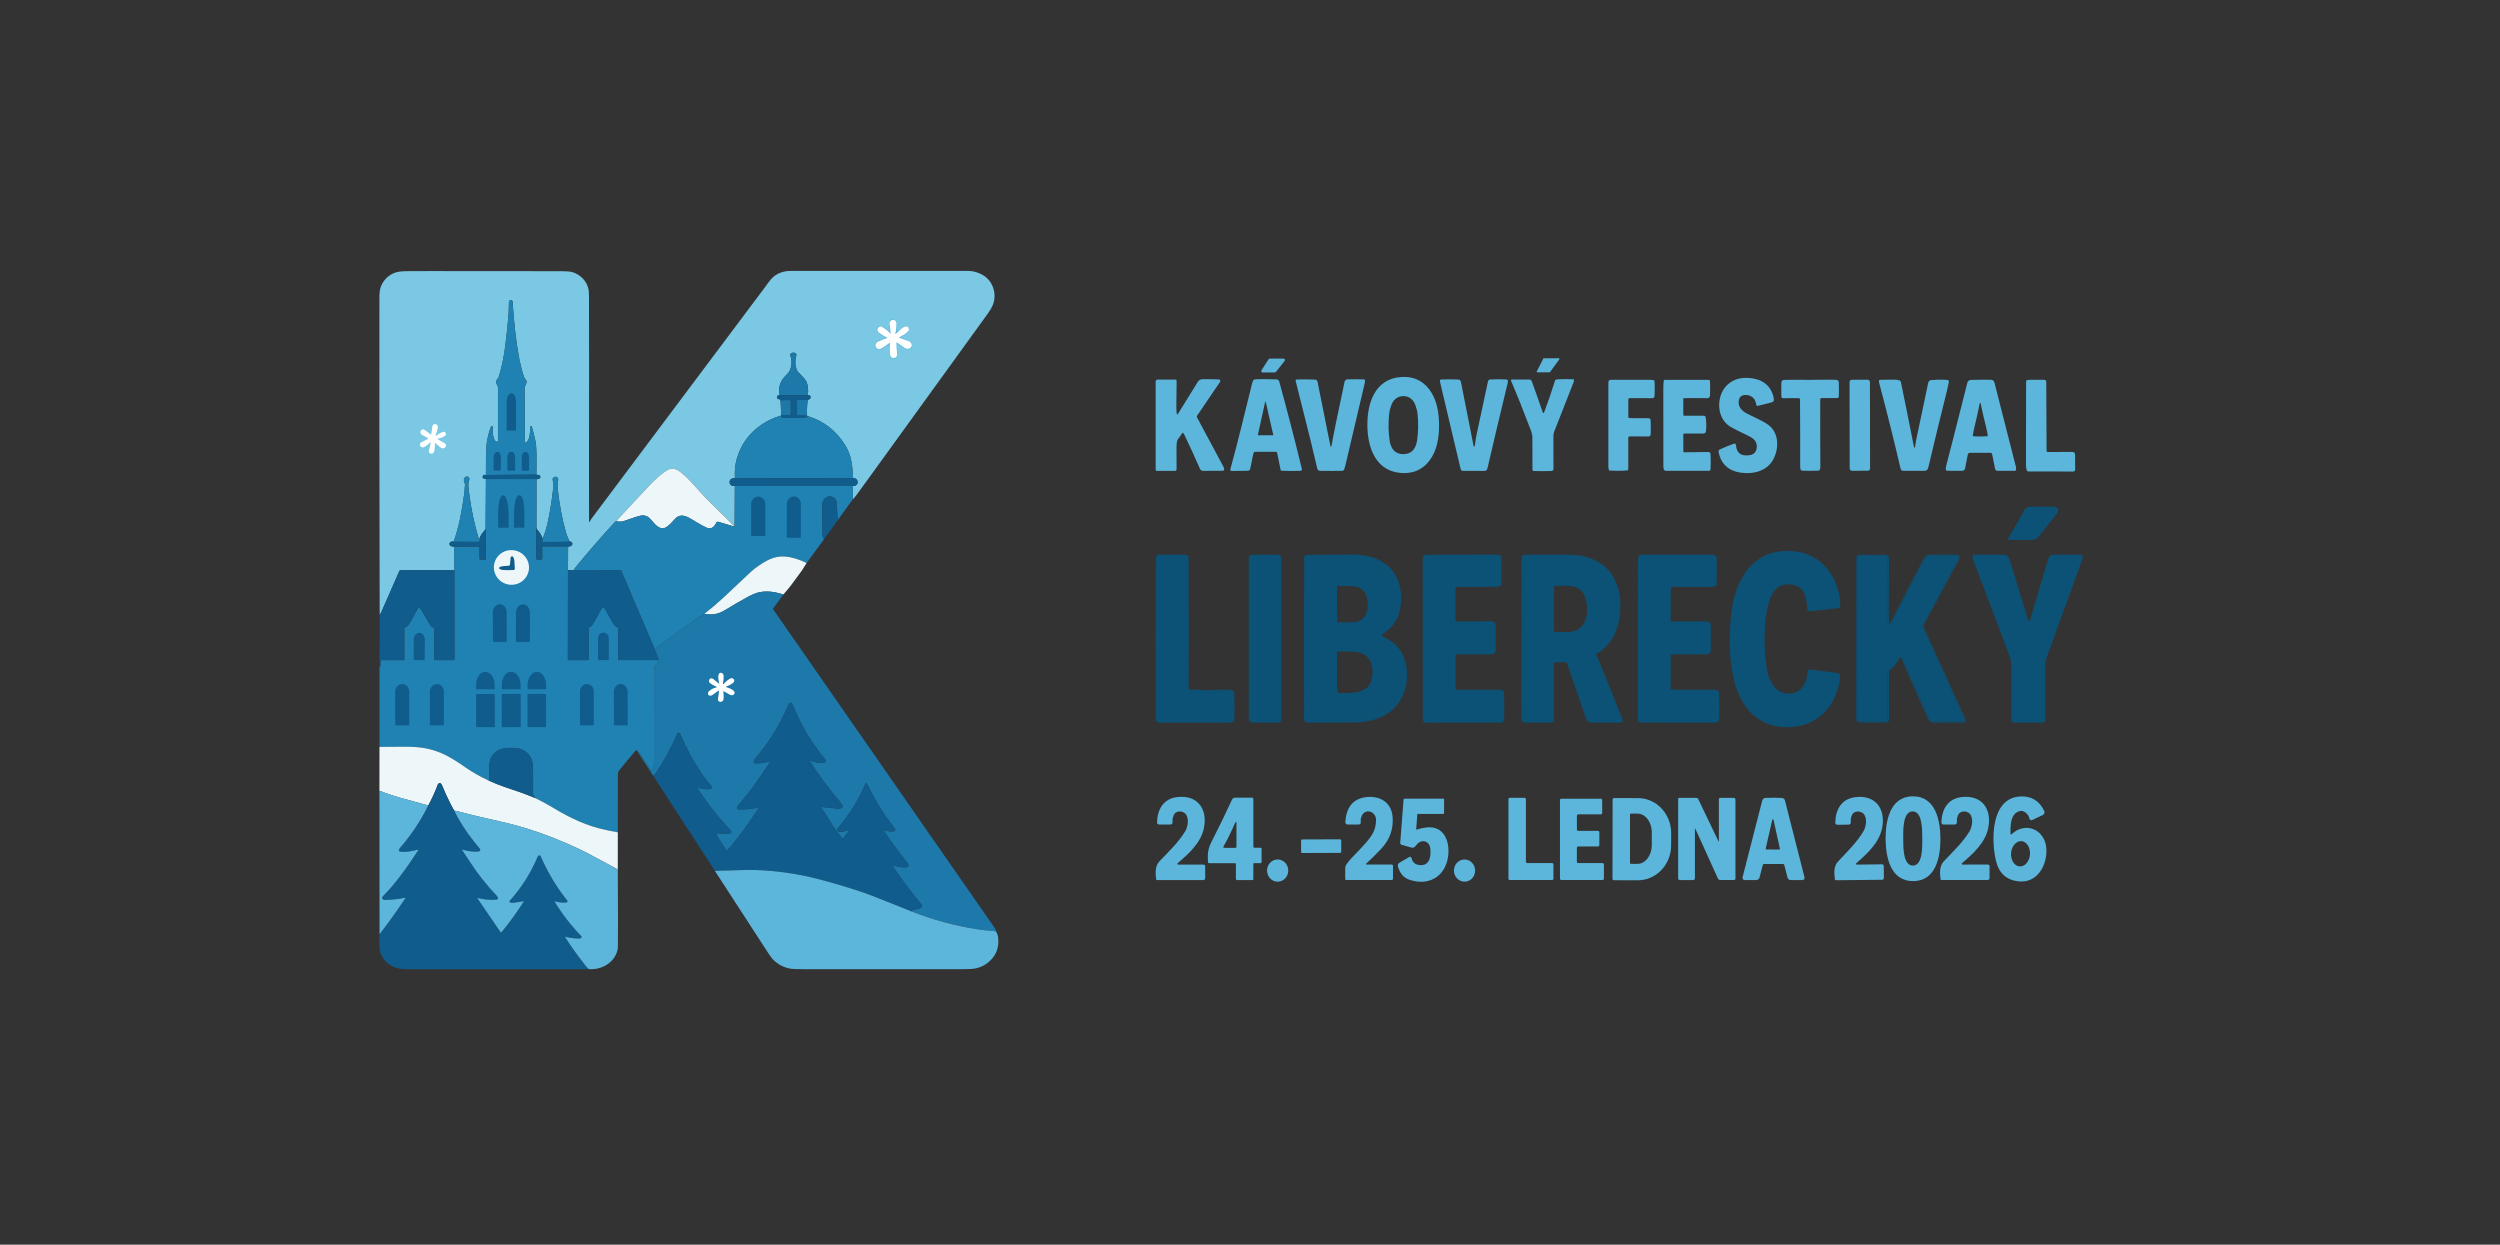 <?xml version="1.0" encoding="UTF-8"?>
<svg id="Vrstva_1" data-name="Vrstva 1" xmlns="http://www.w3.org/2000/svg" viewBox="0 0 2056.82 1024">
  <rect x="0" y="0" width="2056.82" height="1024" fill="#333333" stroke="none"/>
  <defs>
    <style>
      .cls-1 {
        fill: #105c8d;
      }

      .cls-2 {
        fill: #7ac8e3;
      }

      .cls-3 {
        fill: #1f82b2;
      }

      .cls-4 {
        fill: #fff;
      }

      .cls-5 {
        fill: #1c79aa;
      }

      .cls-6 {
        fill: #edf6f8;
      }

      .cls-7 {
        fill: #5cb6dc;
      }

      .cls-8 {
        fill: #0c5176;
      }
    </style>
  </defs>
  <g>
    <g>
      <g>
        <path class="cls-7" d="M1270.15,294.76h12.42c.39,0,.61.44.38.75l-7.68,10.6c-.09.12-.24.2-.39.2h-10.13c-.35,0-.58-.37-.42-.69l5.4-10.6c.08-.16.24-.26.42-.26Z"/>
        <path class="cls-7" d="M1048.81,306.45h-9.99c-.9,0-1.44-.99-.96-1.75l5.8-9.13c.21-.33.57-.53.96-.53h11.42c.96,0,1.49,1.1.9,1.85l-7.23,9.13c-.22.28-.54.43-.89.43Z"/>
        <path class="cls-7" d="M1175.72,320.14c-5.68-7.27-13.27-10.6-22.79-9.98-21.79,1.42-28.08,21.51-27.95,39.71.12,18.2,6.7,38.19,28.51,39.31,9.51.49,17.06-2.94,22.63-10.29,6.29-8.29,7.92-19.35,7.84-29.43-.07-10.09-1.85-21.12-8.25-29.32ZM1165.81,362.7c-.95,6.32-4.4,10.96-11.26,10.96-6.85,0-10.3-4.65-11.24-10.98-1.07-7.13-1.21-14.59-.41-22.38.19-1.82.74-4.03,1.65-6.61,1.64-4.64,4.84-7.79,10.04-7.79,5.21,0,8.4,3.15,10.04,7.8.91,2.58,1.45,4.79,1.63,6.61.78,7.8.64,15.26-.44,22.38Z"/>
        <path class="cls-7" d="M968.21,340.65c.07.37.56.47.76.14,5.39-8.8,10.85-17.61,16.38-26.43.98-1.56,2.26-2.36,3.85-2.39,4.3-.09,8.87-.02,13.71.21.72.03,1.23.71,1.07,1.4-.07.32-.28.72-.62,1.21-5.12,7.46-11.28,16.53-18.48,27.21-.28.41-.3.95-.07,1.39,8.27,15.29,15.56,28.88,21.85,40.77.41.78.56,1.52.46,2.23-.08.52-.52.91-1.04.91-6.72.1-12.05.13-16.02.09-1.62-.01-2.36-.58-3.03-2.13-3.57-8.27-7.71-17.32-12.4-27.14-.34-.72-.66-1.3-.96-1.75-.22-.34-.72-.35-.96-.03-.41.55-1.64,2.29-3.68,5.23-.48.69-.76,1.5-.85,2.43-.19,2.1-.27,3.87-.25,5.29.08,5.7.11,11.28.09,16.73,0,.77-.62,1.39-1.39,1.39h-15.07c-.42,0-.76-.34-.76-.76v-72.83c0-.85.68-1.53,1.53-1.53h14.64c.6,0,1.09.49,1.08,1.1-.12,8.51-.2,15.61-.23,21.29,0,2.46.12,4.46.39,6.01Z"/>
        <path class="cls-7" d="M1071.05,385.79c-.15-.72-.35-1.57-.6-2.56-5.32-21.86-11.32-44.99-18-69.38-.31-1.12-1.08-1.69-2.34-1.73-8.02-.2-13.44-.23-16.25-.1-.96.05-1.71.18-2.24.41-.26.11-.47.32-.58.58-.41.87-.7,1.67-.88,2.37-6.07,24.33-11.54,47.55-17.93,70.74-.19.68.32,1.35,1.02,1.35,4.38.02,8.78-.03,13.21-.14.93-.03,1.6-.41,2-1.17.04-.07.07-.14.08-.21l2.67-12.95c.16-.75.83-1.3,1.6-1.3h16.98c.47,0,.87.33.96.79l2.8,13.98c.1.49.53.85,1.02.86,4.28.14,9.14.16,14.57.08.9-.01,1.42-.09,1.58-.22.35-.3.46-.77.32-1.41ZM1047.33,358.12h-12.22c-.15,0-.26-.14-.23-.28l6.01-27.31c.05-.24.39-.24.45,0l6.21,27.31c.03.14-.07.28-.22.28Z"/>
        <path class="cls-7" d="M1094.6,367.12c.09.44.72.43.79,0,1.47-7.96,2.93-15.37,4.37-22.25,1.93-9.17,3.86-18.37,5.79-27.6.65-3.11.5-5.37,3.88-5.18.34.02.79.03,1.34,0,2.89-.09,6.72-.07,11.48.05.39,0,.72.32.75.71.06.73-.03,1.56-.24,2.51-8.25,35.2-13.51,57.58-15.77,67.11-.32,1.35-.68,2.57-1.09,3.68-.27.73-.96,1.21-1.73,1.23-5.19.08-11.19.07-17.98-.02-1.33-.02-2.14-.64-2.44-1.85-1.98-8-3.58-15.49-5.38-22.69-2.54-10.21-6.68-26.68-12.41-49.44-.15-.6.29-1.18.91-1.19,5.23-.13,10.24-.1,15.04.1.83.03,1.48.49,1.94,1.35.03.05.05.11.05.16l10.7,53.31Z"/>
        <path class="cls-7" d="M1243.85,312.24c3.14,0,7.96.01,14.46.01.93,0,1.61.58,2.03,1.73,2.21,5.94,5.13,14.22,8.76,24.85.06.16.2.44.43.81.18.3.63.26.75-.07,3.37-8.93,6.37-17.61,8.97-26.06.27-.89.91-1.37,1.92-1.42,4.17-.22,8.55-.24,13.15-.06.33.01.59.28.6.6.02.72-.12,1.44-.41,2.19-3.85,9.64-9.16,23.15-15.93,40.54-.39,1-.58,2.36-.56,4.06.07,6.86.09,15.56.06,26.1,0,1.71-.81,1.99-2.4,2.02-4.45.11-9.05.09-13.8-.03-.61-.02-1.1-.53-1.09-1.14.04-4.03.03-12.7-.05-26,0-2.04-.43-4.16-1.26-6.34-6.11-16.1-11.55-29.69-16.32-40.78-.21-.49.15-1.02.68-1.02Z"/>
        <path class="cls-7" d="M1213.19,367.14c.2-.4.32-.89.37-1.48.24-2.63.69-5.42,1.33-8.37,3.39-15.7,6.51-30.24,9.34-43.62.2-.95.93-1.45,2.19-1.5,4.53-.17,8.89-.16,13.07.03.54.02.98.42,1.07.95.09.53.03,1.24-.19,2.14-6.7,27.69-12.22,50.99-16.56,69.92-.34,1.48-1.18,2.23-2.51,2.22-6.37,0-12.26-.01-17.65-.03-1.06,0-1.71-.51-1.94-1.52-4.04-17.42-9.66-41.17-16.86-71.26-.14-.6-.22-1.1-.23-1.49,0-.47.36-.87.83-.89,4.13-.2,8.23-.22,12.28-.05,2.39.1,3.79-.23,4.31,2.47,2.05,10.73,5.51,28.18,10.35,52.36.08.4.62.47.8.11Z"/>
      </g>
      <g>
        <path class="cls-7" d="M1445.92,333.97c-.37.09-.74-.14-.82-.51-.25-1.14-.49-2.07-.7-2.78-1.37-4.53-6.09-6.5-10.41-5.44-2,.49-3.16,2-3.48,4.52-.64,5.06,2.57,8.36,6.75,10.49,2.99,1.52,6.61,3.3,10.86,5.37,2.96,1.43,6.6,3.47,8.74,5.65,6.49,6.6,6.54,17.24,2.76,25.38-5.05,10.85-16.83,13.8-27.79,12.18-9.45-1.4-16.01-7.03-17.84-16.82-.2-1.12.12-1.87.98-2.26,4.56-2.05,8.46-3.63,11.7-4.74.72-.24,1.48.26,1.53,1.02.45,6.73,4.19,9.37,10.82,8.54,4.08-.51,6.21-2.83,6.37-6.96.22-5.46-4.17-7.79-8.45-9.78-6.58-3.07-11.03-5.32-13.35-6.75-7.97-4.93-10.63-14.88-8.49-23.73,1.52-6.25,5.01-10.88,10.48-13.91,5.38-2.97,12.51-3.1,18.51-1.7,7.77,1.82,12.73,6.55,14.87,14.21.34,1.23.47,2.37.37,3.43-.07.73-.58,1.33-1.29,1.52l-12.14,3.09Z"/>
        <path class="cls-7" d="M1538.56,385.46c0,1.01-.82,1.84-1.83,1.84l-13.09.02c-1.02,0-1.84-.82-1.84-1.83l-.12-71.2c0-1.01.82-1.84,1.83-1.84l13.09-.02c1.02,0,1.84.82,1.84,1.83l.12,71.2Z"/>
        <path class="cls-7" d="M1339.62,359.99v26.02c0,.54-.41.99-.95,1.04-4.68.39-9.49.41-14.44.05-.26-.02-.49-.2-.56-.45-.3-.95-.44-1.93-.43-2.95.03-6.96.04-28.69.01-65.15,0-.81.01-2.09.03-3.82.01-1.2.47-1.93,1.36-2.19.18-.05,1.11-.08,2.8-.08,17.13,0,27.22,0,30.27.01.72,0,1.52.07,2.44.18.62.08,1.08.59,1.12,1.21.16,3.24.18,6.52.04,9.85-.1,2.27.34,3.9-2.46,3.88-8.46-.05-14.45-.07-17.96-.04-.68,0-1.23.56-1.23,1.24v14.32c0,.44.34.8.78.83,1.87.12,6.51.17,13.9.12,1.86-.01,3.66-.37,3.72,2.03.12,4.97.14,8.23.05,9.78-.1,1.75.26,3.2-2.18,3.2-3.72,0-8.84,0-15.33-.04-.53,0-.95.42-.95.95Z"/>
        <path class="cls-7" d="M1385.3,327.55c-.24,0-.42.19-.42.43v13.29c0,.42.34.76.76.76h16.21c.74,0,1.37.54,1.46,1.27.6,4.22.68,8.07.23,11.57-.14,1.05-1.03,1.84-2.09,1.84h-15.67c-.48,0-.87.39-.87.87v13.79c0,.41.34.75.75.74,10.73-.12,17.32-.2,19.77-.22,1.16,0,1.78.54,1.84,1.66.27,4.56.26,8.82-.02,12.79-.04.56-.51.99-1.06.99h-35.59c-.7,0-1.35-.41-1.65-1.05-.3-.62-.44-1.43-.44-2.42.02-36.89,0-58.28-.05-64.17-.02-2.09.09-4.23.32-6.4.05-.45.42-.78.87-.78h36.02c.64,0,1.18.51,1.19,1.16.17,4.5.18,8.43.02,11.78-.07,1.46-.91,2.17-2.52,2.15-8.07-.11-14.43-.12-19.08-.04Z"/>
        <path class="cls-7" d="M1489.2,312.51c8-.01,14.99-.28,21.49,0,1.4.06,2.11.86,2.16,2.4.11,3.87.12,7.62.02,11.26-.02.74-.62,1.32-1.35,1.32h-12.82c-.63,0-1.14.51-1.14,1.14-.07,18.24-.04,36.49.1,54.74,0,1.16-.1,2.12-.33,2.86-.17.56-.68.95-1.25.98-1.75.09-3.99.14-6.72.15-2.72,0-4.96-.03-6.71-.12-.58-.03-1.08-.41-1.26-.97-.23-.74-.34-1.69-.34-2.86.06-18.26.02-36.5-.12-54.74,0-.62-.53-1.13-1.15-1.13l-12.82.05c-.74,0-1.34-.58-1.36-1.31-.12-3.64-.12-7.4-.03-11.26.03-1.54.75-2.35,2.15-2.42,6.49-.3,13.48-.06,21.49-.08Z"/>
        <path class="cls-7" d="M1574.99,368.24c.24.08.49-.09.56-.37.36-1.65.42-3.41.83-5.39,4.75-22.63,8.07-38.38,9.95-47.23.33-1.54,1.14-2.38,2.42-2.52,2.59-.28,5.99-.39,10.19-.35,1.39.02,2.65.14,3.77.39.52.11.86.62.75,1.15-.49,2.59-1.05,5.14-1.67,7.65-5.76,23.09-10.79,43.77-15.06,62.04-.29,1.23-.68,2.21-1.17,2.95-.13.19-.31.34-.53.42-.63.24-1.3.36-2.02.37-5.57.03-11.26.03-17.07-.02-1.25,0-2-.58-2.26-1.7-5.17-22.26-11.05-45.82-17.63-70.68-.17-.64-.24-1.16-.21-1.54.04-.53.47-.93,1-.94,7.83-.07,11.8-.11,11.89-.11,1.44,0,2.74.2,3.91.58.66.21,1.16.77,1.31,1.45,4.21,20.54,7.79,38.32,10.72,53.34.06.3.16.47.32.51Z"/>
        <path class="cls-7" d="M1658.08,382.26c-.17-.41-5.72-22.17-16.63-65.29-.72-2.84-.82-4.47-3.89-4.52-5.47-.07-10.79-.03-15.96.12-1.63.05-2.65.91-3.07,2.59-9.07,35.97-14.82,58.52-17.24,67.62-.39,1.46-.54,2.64-.45,3.53.06.53.49.93,1.02.95,3.62.11,7.74.14,12.38.08,1.44-.02,2.28-.75,2.55-2.18,1.06-5.74,1.77-9.47,2.15-11.18.22-.98.93-1.45,2.13-1.43,3.12.05,8.64.05,16.54,0,.67,0,1.25.47,1.38,1.12l2.43,12.08c.18.92.99,1.58,1.92,1.58h14.5c.44,0,.81-.33.85-.77.12-1.31-.13-3.12-.62-4.29ZM1634.75,358.93c-1.29.11-3.13.17-5.51.18-2.38,0-4.22-.04-5.51-.14-.41-.03-.7-.4-.64-.8.35-2.23.77-4.33,1.24-6.3,1.91-7.98,3.39-14.64,4.44-19.96.07-.33.19-.5.37-.5s.32.16.38.49c1.08,5.32,2.61,11.97,4.58,19.94.49,1.96.91,4.06,1.29,6.29.07.4-.22.77-.63.81Z"/>
        <path class="cls-7" d="M1683.51,313.96l.26,57.12c0,.43.35.77.77.78,4.88.04,11.5.03,19.86-.03,1.67-.01,2.78.35,2.81,2.19.05,2.89.08,6.89.09,11.99,0,1.28-.56,1.92-1.68,1.92-11.7.06-23.94.04-36.71-.05-.71,0-1.33-.47-1.53-1.16-.37-1.28-.56-2.84-.55-4.68.09-25.64.13-48.43.11-68.35,0-.34.2-.64.52-.77.74-.3,1.81-.45,3.19-.47,3.37-.05,6.7-.04,10,.01,1.33.02,2.15.19,2.43.51.27.26.43.61.43.98Z"/>
      </g>
    </g>
    <g>
      <path class="cls-7" d="M1683.54,697.35c-1.43-15.06-17.42-21.69-28.58-10.97-.33.32-.89.08-.89-.38-.08-6.77-.14-16.61,7.6-18.73,3.57-.97,7.49,2.96,7.95,6.13.15,1.13,1.36,1.77,2.39,1.26l8.63-4.13c1.29-.61,1.82-2.15,1.2-3.45-4.13-8.37-10.73-12.3-19.81-11.8-24.59,1.36-23.8,36.84-19.85,53.1,2.45,10.08,8.62,15.65,18.5,16.75,15.9,1.75,24.13-14.17,22.85-27.8ZM1670.11,702.98c-.4,5.74-4.23,10.13-8.52,9.83-4.3-.31-7.44-5.21-7.03-10.95.42-5.73,4.24-10.12,8.52-9.83,4.31.32,7.45,5.23,7.03,10.95Z"/>
      <path class="cls-7" d="M968.7,710.73c-.06.32.19.61.51.61l20.94-.04c.76,0,1.38.61,1.38,1.36v9.91c0,.81-.65,1.46-1.46,1.46h-38.01c-.47,0-.88-.36-.92-.83-.47-4.93-1.08-10.55,2.82-14.64,7.45-7.81,15.78-15.72,21.26-24.83,2.04-3.41,3.35-10.84.01-14.28-2.61-2.71-8.03-2.61-9.61,1.25-.82,1.99-1.11,3.84-.89,5.52.15,1.13-.72,2.13-1.86,2.13h-9.26c-.96,0-1.72-.79-1.7-1.75.32-10.84,5.37-19.55,16.64-20.84,17.04-1.96,25.15,10.19,21.91,25.65-2.52,11.97-12.29,20.89-21.71,28.87-.08.07-.11.19-.07.29.01.07.03.11.01.15Z"/>
      <path class="cls-7" d="M1123.98,710.55c-.29.26-.11.74.28.74h20.8c.56,0,1.01.44,1.01,1v10.58c0,.63-.51,1.14-1.14,1.14h-37.39c-.43,0-.79-.36-.79-.79v-9.16c0-.93.28-1.85.79-2.63,1.31-1.96,2.7-3.68,4.17-5.2,5.34-5.49,9.31-9.73,11.93-12.72,5.32-6.12,8.33-10.8,8.47-18.79.11-7.1-8.88-10.19-11.83-3.31-.76,1.78-1,3.45-.72,5,.19,1-.58,1.93-1.61,1.93h-9.24c-1.11,0-1.97-.93-1.9-2.03.82-12.02,6.24-18.81,16.24-20.38,11.39-1.79,21.52,3.7,22.63,15.69.95,10.27-2.21,19.23-9.47,26.83-5.19,5.45-9.26,9.48-12.21,12.09Z"/>
      <path class="cls-7" d="M1527.01,710.74c-.06.32.19.6.51.6l20.91-.25c.76,0,1.39.6,1.39,1.35l.1,9.9c.01.81-.64,1.47-1.45,1.47l-37.95.38c-.49.01-.89-.35-.93-.82-.51-4.92-1.18-10.52,2.68-14.65,7.35-7.87,15.6-15.85,20.98-25.01,2-3.42,3.24-10.86-.13-14.25-2.64-2.68-8.06-2.53-9.59,1.35-.79,1.99-1.07,3.84-.83,5.52.17,1.11-.7,2.13-1.83,2.14l-9.24.08c-.96.01-1.74-.76-1.71-1.72.21-10.83,5.16-19.57,16.4-20.98,17-2.13,25.22,9.93,22.14,25.4-2.39,11.97-12.07,20.99-21.41,29.05-.07.07-.1.19-.06.29.01.06.01.11.01.15Z"/>
      <path class="cls-7" d="M1573.75,655.16c-19.07.08-22.46,20.66-22.4,34.98.06,14.32,3.63,34.86,22.7,34.78,19.07-.08,22.46-20.66,22.39-34.98-.06-14.32-3.63-34.86-22.7-34.78ZM1573.78,712.14c-8.19.04-7.92-15.67-7.95-22.26-.03-6.59-.44-22.28,7.74-22.33,8.19-.04,7.91,15.65,7.95,22.26.03,6.59.44,22.28-7.74,22.33Z"/>
      <path class="cls-7" d="M1614.02,710.71c-.06.32.19.61.53.61l20.92-.07c.75,0,1.38.61,1.38,1.36v9.91c0,.81-.65,1.46-1.46,1.46l-37.98.03c-.47,0-.88-.36-.92-.83-.47-4.92-1.08-10.54,2.81-14.62,7.44-7.81,15.75-15.72,21.21-24.83,2.04-3.41,3.34-10.84,0-14.28-2.61-2.7-8.04-2.6-9.59,1.27-.82,1.99-1.11,3.82-.89,5.52.15,1.13-.72,2.13-1.86,2.13h-9.24c-.96,0-1.72-.79-1.7-1.74.31-10.84,5.34-19.55,16.61-20.85,17.03-1.97,25.13,10.16,21.91,25.62-2.5,11.96-12.26,20.88-21.67,28.87-.08.07-.11.19-.07.29.03.06.03.11.01.15Z"/>
      <path class="cls-7" d="M1037.17,697.47h-5.05c-.53,0-.95-.42-.95-.95v-39.15c0-.61-.5-1.11-1.11-1.11h-13.89c-1.1,0-2.1.64-2.56,1.64-5.77,12.44-11.34,23.9-16.7,34.35-3.27,6.38-3.42,10.12-3.09,16.97.03.53.46.95.99.95h21.37c.33,0,.61.28.61.61v12.29c0,.54.44.99.99.99h12.64c.4,0,.72-.32.72-.72v-12.51c0-.38.31-.68.68-.68h5.12c.54,0,.99-.43.99-.97v-10.94c0-.42-.35-.76-.76-.76ZM1017.26,696.64c0,.5-.4.9-.9.9h-9.19c-.54,0-.88-.58-.61-1.06,3.07-5.32,6.23-11.73,9.47-19.23.15-.35.4-.67.76-.93.19-.15.47-.01.47.24v20.07Z"/>
      <path class="cls-7" d="M1276.95,724.02h-34.81c-.61,0-1.11-.5-1.11-1.11v-65.42c0-.61.5-1.11,1.11-1.11h12.15c.61,0,1.11.5,1.11,1.11v51.45c0,.61.5,1.11,1.11,1.11h20.43c.61,0,1.11.5,1.11,1.11v11.75c0,.61-.5,1.11-1.11,1.11Z"/>
      <path class="cls-7" d="M1394.71,681.65c-.06-.14-.26-.1-.26.06v40.9c0,.78-.64,1.42-1.42,1.42h-11.08c-.71,0-1.29-.58-1.29-1.29v-65.41c0-.49.4-.89.89-.89h14.21c.6,0,1.14.35,1.4.89l16.68,34.88c.08.17.33.11.33-.08v-34.6c0-.61.5-1.11,1.13-1.11h11.11c.76,0,1.38.61,1.38,1.38v65.04c0,.65-.53,1.18-1.18,1.18h-11.18c-.9,0-1.72-.53-2.1-1.35l-18.61-41.01Z"/>
      <path class="cls-7" d="M1484.63,721.86l-16.11-63.33c-.29-1.13-1.27-1.95-2.45-2.04-1.53-.11-3.82-.18-6.87-.18s-5.32.06-6.87.17c-1.17.08-2.14.9-2.45,2.04l-16.24,63.29c-.28,1.13.56,2.21,1.71,2.22h9.59c1.27.01,2.38-.85,2.68-2.07l2.63-10.2c.14-.57.65-.97,1.25-.96,2.43.03,4.99.04,7.63.04,2.66.01,5.21,0,7.65-.03.58-.01,1.1.39,1.25.96l2.6,10.22c.31,1.22,1.42,2.09,2.68,2.09h9.59c1.15,0,1.99-1.08,1.71-2.21ZM1463.87,698.93l-10.68-.04c-.35,0-.6-.31-.51-.64l5.42-23.76c.13-.56.9-.56,1.03,0l5.25,23.8c.07.33-.18.64-.51.64Z"/>
      <path class="cls-7" d="M1347.7,656.63l-19.78-.04c-.64,0-1.17.53-1.17,1.17l-.11,65.25c0,.64.51,1.17,1.17,1.17l19.78.04c15.06.01,27.27-12.86,27.3-28.76l.03-9.98c.03-15.9-12.16-28.83-27.22-28.85ZM1358.99,695.18c0,8.58-5.27,15.53-11.76,15.53h-5.3c-.5,0-.9-.4-.9-.9v-39.54c0-.5.4-.9.9-.9h5.3c6.49,0,11.76,6.95,11.76,15.53v10.29Z"/>
      <path class="cls-7" d="M1187.62,657.14c.25,0,.46.19.46.44v11.41c0,.35-.29.64-.65.64h-21.13c-.11,0-.19.08-.21.19l-.95,12.29c-.01.28.25.49.51.4,11.44-3.74,19.23-1.83,23.35,5.74,1.96,3.6,2.85,7.85,2.7,12.79-.58,18-14.14,28.53-31.7,22.92-5.06-1.61-8.37-5.37-9.91-11.26-.29-1.13.21-2.32,1.22-2.91l8.17-4.73c.71-.4,1.61-.01,1.79.78.74,3.14,2.49,5.02,5.28,5.63,9.41,2.06,11.01-6.44,10.19-13.48-.75-6.51-7.63-7.91-11.39-2.85-.76,1.04-1.42,1.71-1.95,1.97-.6.36-1.31.44-1.99.26l-8.26-2.32c-.72-.21-1.2-.89-1.14-1.64l2.74-35.7c.03-.33.31-.6.65-.6h32.18Z"/>
      <path class="cls-7" d="M1318.43,723.99h-33.86c-.63,0-1.14-.51-1.14-1.14v-64.57c0-.63.51-1.14,1.14-1.14h32.45c.63,0,1.14.51,1.14,1.14v10.55c0,.63-.51,1.14-1.14,1.14h-18.52c-.63,0-1.14.51-1.14,1.14v11.33c0,.63.51,1.14,1.14,1.14h16.18c.63,0,1.14.51,1.14,1.14v10.55c0,.63-.51,1.14-1.14,1.14h-16.21c-.63,0-1.14.51-1.14,1.14v11.36c0,.63.51,1.14,1.14,1.14h19.96c.63,0,1.14.51,1.14,1.14v11.66c0,.63-.51,1.14-1.14,1.14Z"/>
      <path class="cls-7" d="M1103.48,700.69c0,.54-.43.98-.97.98l-31.06.11c-.53,0-.98-.43-.98-.97l-.03-9.2c0-.54.43-.98.97-.98l31.06-.11c.53,0,.98.43.98.97l.03,9.2Z"/>
      <path class="cls-7" d="M1204.62,707.13c4.82-.16,8.84,3.8,9,8.84.16,5.03-3.61,9.24-8.43,9.39-4.82.16-8.84-3.8-9-8.84-.16-5.03,3.61-9.24,8.43-9.39Z"/>
      <path class="cls-7" d="M1051.28,707.11c4.82.05,8.67,4.2,8.62,9.24-.05,5.04-4.02,9.08-8.84,9.03-4.82-.05-8.67-4.2-8.62-9.24.05-5.04,4.02-9.08,8.84-9.03Z"/>
    </g>
    <g>
      <path class="cls-8" d="M1652.56,444.21c-.46,0-.74-.5-.52-.89,2.67-4.7,7.16-12.54,13.44-23.53,1.08-1.89,2.66-2.84,4.73-2.87,6.86-.1,12.88-.11,18.06-.05,1.31.02,2.44.14,3.37.38.98.24,1.64,1.15,1.59,2.16-.07,1.42-.56,2.7-1.47,3.86-7.42,9.45-12.23,15.51-14.43,18.19-2.75,3.35-5.14,2.78-9.45,2.78-6.4,0-11.51,0-15.31-.02Z"/>
      <path class="cls-8" d="M1513.89,499.18c-.08.63-.57,1.12-1.2,1.18l-23.86,2.49c-1.01.1-1.91-.66-1.95-1.67-.43-9.02-2.08-18.81-12.85-20.21-7.54-.99-12.95,1.81-16.24,8.41-3.82,7.68-5.11,17.24-5.71,26.29-.75,11.27-.38,22.07,1.13,32.41,1.3,8.95,5.22,20.6,15.57,22.3,4.15.69,7.82-.05,11.01-2.18,5.22-3.47,7-9.39,7.26-15.64.05-1.04.98-1.83,2.01-1.69,3.61.48,10.74,1.35,21.35,2.62,2.38.28,3.8.86,3.57,3.58-.38,4.48-1.59,9.29-3.63,14.44-7.13,17.97-22.46,27.21-41.56,26.76-4.95-.12-9.49-.95-13.64-2.49-33.45-12.42-33.66-60.12-31.02-88.93,2.76-30.1,18.51-57.32,53.18-53.17,20.56,2.46,33.59,19.14,36.43,38.82.35,2.41.39,4.65.14,6.68Z"/>
      <path class="cls-8" d="M989.96,567.86c8.11.92,16.16,1.03,24.17.35.84-.1,1.28.64,1.32,2.21.28,10.26.29,17.4.04,21.43-.11,1.79-1.26,2.68-3.44,2.68-24.6,0-43.83.02-57.7.03-2.28,0-3.42-1.08-3.43-3.25-.17-43.9-.15-87.79.06-131.65,0-2.16.8-3.25,2.37-3.28,4.92-.08,12.14-.08,21.64.02,1.96.02,2.94,1.11,2.95,3.27.1,41,.11,76.72.03,107.13,0,.44.38.79.81.75,4.02-.33,7.75-.23,11.2.31Z"/>
      <rect class="cls-8" x="1027.39" y="456.4" width="26.8" height="138.09" rx="2.79" ry="2.79"/>
      <path class="cls-8" d="M1156.87,547.18c-1.69-9.32-6.46-16.28-14.3-20.9-2.31-1.36-6.06-3.03-5.91-3.86.03-.19.15-.34.35-.46,5.93-3.54,10.18-8.18,12.75-13.94,3.44-7.69,3.79-18.35,1.74-26.35-4.81-18.8-21.89-25.71-39.93-25.42-13.51.22-25.03.29-34.56.23-1.15,0-2.01.07-2.56.22-.84.23-1.44,1-1.44,1.88-.16,38.21-.19,81.35-.08,129.43,0,2.83-.92,6.45,2.95,6.49,5.77.07,18.2.04,37.3-.07,16.68-.09,32.66-5.4,40.37-20.87,3.92-7.88,4.88-17.87,3.33-26.37ZM1108.48,482.04c4.21.03,7.04.27,8.47.72,5.38,1.68,8.19,5.99,8.44,12.92.62,8.45-2.86,15.95-12.02,16.37-4.35.2-8.69.24-13.05.16-.14,0-.25-.12-.25-.26l-.15-30.21c2.88.18,5.73.28,8.57.3ZM1099.92,536.33c0-.24.19-.43.43-.44,4.4-.1,8.83-.08,13.3.05,4.49.14,8.34,1.65,11.57,4.53,3.97,4.18,4.8,10.57,3.96,16.22-2.2,14.99-16.41,13.73-28.55,13.45-.26,0-.47-.21-.48-.47l-.16-3.94-.08-29.39Z"/>
      <path class="cls-8" d="M1198.27,538.36c-.39,0-.71.33-.71.72v27.19c0,.69.55,1.24,1.24,1.23,17.77-.05,29.71-.04,35.82,0,1.77,0,2.72,1.07,2.84,3.18.18,3.16.22,10.02.11,20.58-.04,3.71-2.86,3.24-6.06,3.25-22.82.05-42.29.06-58.42.03-2.09,0-2.52-1.76-2.52-3.62-.05-46.77-.08-90.37-.11-130.82,0-2.47,1.14-3.7,3.42-3.69,11.2.05,28.9,0,53.1-.13,2.9-.02,4.78.03,5.61.14,2.85.38,2.65,2.36,2.7,4.66.12,5.54.1,11.94-.04,19.2-.02.82-.51,1.56-1.26,1.89-.89.4-2.14.61-3.74.63-1.65,0-12.12.03-31.39.04-.76,0-1.38.62-1.38,1.39v25.99c0,.62.5,1.12,1.12,1.12,13.34-.03,22.72-.08,28.16-.15,3.09-.04,3.89,1.82,3.8,4.74,0,.32,0,6.43,0,18.34,0,4.61-3.04,4.1-6.93,4.08-9.54-.05-18.01-.05-25.38,0Z"/>
      <path class="cls-8" d="M1334.89,591.77c-8.65-21.73-15.43-38.51-20.32-50.32-.18-.44-.64-1.31-1.36-2.62-.18-.32-.07-.72.25-.9,11.19-6.19,17.47-17.93,19.08-30.38,2.24-17.31-1.52-35.46-16.93-44.86-6.86-4.2-15.65-6.27-23.89-6.27-11.34,0-23.49-.03-36.46-.04-2.35,0-3.52,1.32-3.52,3.98-.02,38.53-.04,82.08-.06,130.68,0,1.64.59,2.74,1.77,3.31.23.1.47.16.71.16h22.08c1.21,0,2.19-.98,2.19-2.19v-46.82c0-.32.25-.57.56-.57h9.24c.45,0,.84.28.99.7,5.17,15.13,10.41,30.39,15.73,45.79.69,1.99,1.97,3,3.87,3.04,3.35.07,11.14.08,23.36.04,1.8,0,3.58-.56,2.71-2.73ZM1291.62,520.04c-3.12.23-7.27.29-12.48.16-.38,0-.67-.31-.67-.69l-.06-37.26c.19-.38.48-.55.86-.54,10.99-.24,22.51-1.43,25.69,11.55,2.63,10.7.68,25.69-13.35,26.78Z"/>
      <path class="cls-8" d="M1375.27,538.33c-.4,0-.71.32-.71.72l-.06,27.17c0,.68.55,1.23,1.23,1.23,17.77,0,29.7.02,35.8.08,1.77.02,2.71,1.08,2.83,3.19.18,3.15.2,10.01.08,20.56-.05,3.71-2.87,3.24-6.06,3.24-22.81,0-42.26-.03-58.39-.08-2.09,0-2.52-1.76-2.52-3.63.05-46.73.09-90.31.15-130.74,0-2.46,1.14-3.69,3.42-3.68,11.19.07,28.88.06,53.07-.03,2.9,0,4.77.04,5.6.15,2.85.39,2.65,2.37,2.69,4.67.11,5.53.08,11.93-.08,19.18-.02.83-.51,1.56-1.26,1.89-.89.39-2.14.6-3.74.62-1.65,0-12.11,0-31.37-.02-.76,0-1.38.62-1.38,1.38l-.05,25.97c0,.62.5,1.12,1.11,1.13,13.33,0,22.7-.04,28.14-.09,3.09-.04,3.89,1.82,3.79,4.74,0,.32-.02,6.43-.03,18.33,0,4.6-3.04,4.09-6.93,4.06-9.54-.07-18-.08-25.36-.04Z"/>
      <path class="cls-8" d="M1564.46,541.65c2.33,3.91,4.37,7.9,6.13,11.97,5.29,12.27,10.7,24.34,16.22,36.22.93,1.99,1.57,3.66,3.38,3.67,8.75.04,16.99.04,24.73,0,.89,0,1.48-.92,1.12-1.73l-33.87-75.2c-.48-1.07-.43-2.31.12-3.34l28.97-53.73c.52-.96-.16-2.13-1.25-2.16-8.94-.23-16.63-.23-23.06-.02-1.49.05-2.52.67-3.11,1.84-4.41,8.87-9,17.76-13.76,26.64-3.75,7.01-8.38,15.99-13.87,26.93-.14.29-.27.5-.39.63-.97,1.02-2.68.35-2.68-1.06l-.15-53.46c0-.76-.61-1.38-1.37-1.38-3.44-.02-6.27-.08-8.46-.2-3.02-.16-7.79.38-11.6.02-1.49-.14-2.52.1-3.1.72-.09.11-.15.25-.15.39v133.26c0,1.1.89,1.99,1.99,1.99h20.85c1.02,0,1.86-.84,1.86-1.86v-38.68c0-1.01.51-1.96,1.35-2.52,1.27-.85,2.16-1.53,2.69-2.03,1.38-1.31,3.13-3.74,5.28-7.28.16-.27.43-.47.75-.54.31-.07.59-.06.85.05l-.54.35c-.25.16-.47.38-.61.66-1.9,3.76-4.44,6.89-7.64,9.39-.61.49-.98,1.22-.99,2.01-.1,10.57-.09,23.39.03,38.45.02,1.85-.98,2.78-2.98,2.81-6.33.09-13.54.1-21.64.02-.28,0-.56-.09-.8-.27-1.04-.79-1.56-1.76-1.55-2.91.04-10.6.06-54.6.07-132.04,0-2.84,2.09-2.8,4.25-2.81,6.68-.05,13.03-.05,19.04-.02,2.38,0,3.58,1.24,3.57,3.69-.06,23.85-.45,52.74.21,53.42.17.18.45.13.56-.08,9.33-18.42,18.84-36.81,28.51-55.14.71-1.34,2.28-2.01,4.69-2,3.67,0,10.54.02,20.61.02,1.1,0,1.96.15,2.59.44,1.02.46,1.45,1.69.91,2.67l-29.29,54.33c-.42.78-.45,1.7-.09,2.5,9.3,20.6,20.69,45.73,34.17,75.38.22.48.31.96.28,1.42-.06.81-.71,1.43-1.52,1.43-5.67,0-13.68.02-24.05.03-4.74,0-4.89-2.2-6.42-5.53-7.16-15.55-14.11-31.34-20.84-47.35Z"/>
      <path class="cls-8" d="M1669.48,511c.37-.18.64-.53.8-1.08,9.06-30.81,13.84-46.97,14.36-48.49,1.1-3.27,1.72-5.07,5.51-5.09,7.78-.06,15.03-.04,21.73.05.83,0,1.52.63,1.63,1.45.09.69-.08,1.63-.5,2.82-12.64,35-22.52,62.21-29.61,81.63-.44,1.19-.66,3.39-.65,6.57.02,16.23.04,30.49.05,42.78,0,2.2-1.4,2.86-3.46,2.87-3.07,0-10.4,0-21.97,0-1.74,0-2.6-.84-2.59-2.54.07-23.23.09-37.15.07-41.75-.02-3.97-.32-7.2-1.78-11.07-17.05-45.15-26.95-71.37-29.68-78.62-.38-.99-.59-1.88-.64-2.66-.05-.78.57-1.45,1.35-1.45,5.19-.08,13.07-.11,23.63-.1,4.78,0,5.11,2.21,6.48,6.63,6.27,20.34,11.14,36.26,14.61,47.75.08.29.4.43.67.31Z"/>
      <path class="cls-8" d="M1564.46,541.65l-.52-.85c-.26-.1-.54-.11-.85-.05-.32.08-.59.27-.75.54-2.15,3.54-3.9,5.97-5.28,7.28-.53.5-1.43,1.17-2.69,2.03-.84.56-1.35,1.51-1.35,2.52v38.68c0,1.02-.84,1.86-1.86,1.86h-20.85c-1.1,0-1.99-.89-1.99-1.99v-133.26c0-.14.06-.28.15-.39.57-.62,1.6-.86,3.1-.72,3.81.37,8.58-.18,11.6-.02,2.19.11,5.01.18,8.46.2.76,0,1.37.62,1.37,1.38l.15,53.46c0,1.41,1.72,2.08,2.68,1.06.12-.13.25-.34.39-.63,5.49-10.93,10.12-19.92,13.87-26.93,4.76-8.89,9.35-17.78,13.76-26.64.58-1.17,1.61-1.79,3.11-1.84,6.43-.22,14.12-.21,23.06.02,1.09.03,1.76,1.2,1.25,2.16l-28.97,53.73c-.55,1.03-.6,2.27-.12,3.34l33.87,75.2c.37.81-.23,1.73-1.12,1.73-7.74.03-15.98.03-24.73,0-1.81,0-2.45-1.68-3.38-3.67-5.52-11.88-10.92-23.95-16.22-36.22-1.76-4.06-3.8-8.05-6.13-11.97Z"/>
      <path class="cls-8" d="M989.96,567.86c4.92-.28,12.13-.39,21.63-.35,1.22,0,2.06.23,2.53.69-8.01.69-16.06.57-24.17-.35Z"/>
      <path class="cls-8" d="M1692.01,419c.5.85.43,1.7-.21,2.55-3.01,4.05-8.28,10.78-15.8,20.22-.85,1.08-2.48,1.6-4.86,1.59-8.64-.07-14.18-.08-16.63,0-.68.02-1.12-.7-.79-1.3,2.96-5.36,7.1-12.51,12.41-21.45,1.17-1.98,2.84-2.9,4.99-2.77,1.87.12,7.95.1,18.23-.05,1.29-.02,2.18.38,2.66,1.21Z"/>
      <path class="cls-8" d="M1488.02,552.47c.23-.55.81-.88,1.41-.8,5.95.9,11.26,1.57,15.95,2.01,3.41.33,5.62.68,6.64,1.05,1.11.41,1.5,1.33,1.17,2.76-.96,4.26-1.99,8.14-3.1,11.62-1.98,6.27-6.53,14.46-12.02,18.74-5.77,4.5-11.51,7.28-17.2,8.37-7.35,1.41-14.32,1.41-20.94,0-3.89-.83-8.11-2.65-12.62-5.45-8.71-5.42-15.26-15.89-18.28-25.8-2.56-8.4-4.09-17.31-4.61-26.72-.67-12.29-.3-24.34,1.12-36.12,1.04-8.66,3.45-16.74,7.25-24.26,4.24-8.4,11.03-15.2,20.36-20.43.44-.24.92-.42,1.42-.52,3.57-.69,7.43-2.11,11-2.48,17.77-1.81,31.19,4.34,40.26,18.44,2.23,3.47,3.98,7.4,5.23,11.8,1.21,4.22,1.91,8.47,2.12,12.73.12,2.55-1.87,2.15-3.54,2.33-4.03.42-10.14,1.05-18.33,1.89-1.6.16-2.58.14-2.94-.06-.29-.17-.49-.46-.53-.79-.34-2.27-.52-4.33-.54-6.17,0-.12-.02-.25-.05-.38-1.35-6.87-5.53-13.16-12.94-13.98-1.12-.12-3.03-.13-5.74,0-8.42.38-13.17,10.58-14.73,17.64-2.14,9.64-3.18,19.93-3.13,30.89.02,4.83.52,8.45,1.06,14.74.42,4.91,1.45,9.65,3.09,14.21,3,8.32,8.47,14.25,17.92,13.72,7.59-.41,12.6-5.96,14.45-13.17.08-.31.12-.62.13-.93.1-2.41.34-4.04.69-4.89Z"/>
      <path class="cls-8" d="M1404.76,537.45h-29.37c-.08,0-.17.02-.24.06-1.03.49-1.58,1.58-1.63,3.26-.33,9.1-.3,17.47.08,25.08.12,2.32,1.56,2.7,3.71,2.69,15.01-.08,26.29-.11,33.83-.1,1.45,0,2.19.83,2.21,2.47.08,8.37.1,15.04.06,20.01-.02,1.98-.78,2.64-2.69,2.64-7.99.03-27.71.05-59.16.07-1.86,0-3.1-.61-3.05-2.55.28-10.7-.07-23.42-.06-31.92.07-32.24.13-52.62.21-61.15.11-13.3-.35-26.42-.22-38.81.02-1.9,1.7-2.14,3.35-2.06,18.04.87,35.8.96,53.28.25,2.07-.08,3.64,0,4.7.23,1.05.23,1.8,1.16,1.8,2.24v20.34c0,.67-.44,1.26-1.09,1.45-1.2.35-2.61.52-4.22.5-15.52-.22-25.63-.21-30.33.02-1.58.08-2.41,1.14-2.51,3.18-.38,8.58-.34,16.76.11,24.56.11,1.93,1.42,2.45,3.27,2.46,12.08.04,21.17,0,27.26-.08,1.21-.02,2.21.96,2.21,2.17v21.51c0,.83-.68,1.5-1.5,1.5Z"/>
      <path class="cls-8" d="M1668.93,511.93c1.15.07,1.89-.45,2.19-1.57,1.19-4.43,3.13-9.7,4.06-13.12,3.17-11.67,6.79-24.09,10.84-37.26.59-1.91,1.78-2.84,3.59-2.82,7.37.08,14.56.14,21.56.19.84,0,1.44.84,1.17,1.63-1.9,5.73-4.58,13.32-8.04,22.73-8.7,23.64-15.84,43.44-21.41,59.39-.69,1.97-1.11,3.93-1.13,5.77-.06,6.17-.06,21.2,0,45.11,0,.88-.71,1.6-1.6,1.6h-22.23c-1.05,0-1.9-.85-1.91-1.91-.03-13.69-.08-27.96-.14-42.82-.02-4.48-.92-8.44-2.7-11.9-.23-.47-.42-.96-.55-1.46-1.3-5-3.61-9.67-5.12-14.12-2.8-8.23-6-15.93-8.78-23.93-.48-1.38-1.13-2.98-1.92-4.81-1.24-2.84-1.91-4.42-2.04-4.73-6.64-17.33-10.37-27.09-11.22-29.24-.3-.74.25-1.54,1.05-1.54l25.22.14c.09,0,.19,0,.28.04,1.05.3,1.87,1.42,2.45,3.34,4.22,14.03,9.02,29.73,14.38,47.12.59,1.91,1.02,3.13,1.3,3.68.13.26.39.44.69.46Z"/>
      <path class="cls-8" d="M1053.59,591.34c0,1.25-1.02,2.27-2.27,2.28l-20.69.04c-1.25,0-2.28-1.01-2.28-2.27l-.23-131.9c0-1.25,1.02-2.27,2.27-2.28l20.69-.04c1.25,0,2.28,1.01,2.28,2.27l.23,131.9Z"/>
      <path class="cls-8" d="M1155.75,546.19c-1.25-6.74-4.59-12.36-10.02-16.87-2.56-2.13-6.09-3.47-8.78-5.42-.72-.52-.99-1.17-.8-1.95.09-.4.63-.9,1.6-1.5,6.33-3.89,10.46-9.49,12.42-16.8,1.82-6.8,2.1-13.52.84-20.16-2.63-13.86-12.88-22.17-26.52-25.12-1.72-.37-2.84-.53-3.4-.49-2.77.22-5.4-.38-8.63-.34-10.92.15-23.21.08-36.88-.19-.79-.02-1.44.62-1.44,1.41v133.67c0,.62.51,1.13,1.13,1.13,9.75.05,19.88.08,30.4.08,8.52,0,14.83-.37,18.92-1.1,6.38-1.15,11.99-3.3,16.81-6.49,5.57-3.66,9.55-8.49,11.98-14.51,3.23-8.02,4.02-16.47,2.37-25.35ZM1129.19,556.69c-2.2,14.99-16.41,13.73-28.55,13.45-.26,0-.47-.21-.48-.47l-.16-3.94-.08-29.39c0-.24.19-.43.43-.44,4.4-.1,8.83-.08,13.3.05,4.49.14,8.34,1.65,11.57,4.53,3.97,4.18,4.8,10.57,3.96,16.22ZM1108.48,482.04c4.21.03,7.04.27,8.47.72,5.38,1.68,8.19,5.99,8.44,12.92.62,8.45-2.86,15.95-12.02,16.37-4.35.2-8.69.24-13.05.16-.14,0-.25-.12-.25-.26l-.15-30.21c2.88.18,5.73.28,8.57.3Z"/>
      <path class="cls-8" d="M1171.88,592.01v-132.94c0-.84.67-1.52,1.5-1.55,2.82-.09,7.26-.08,13.32.03,12.9.23,27.96.16,45.16-.24,2.05-.05,2.52,1.49,2.52,3.32-.02,5.67-.08,12.3-.19,19.91-.02.79-.66,1.42-1.45,1.42h-34.13c-.65,0-1.24.38-1.49.99-.73,1.74-1.09,3.71-1.07,5.9.07,8.21.09,13.62.07,16.23-.03,2.09.35,3.39.76,5.87.12.7.72,1.23,1.44,1.25,11.47.38,20.34.98,28.89.14,1.33-.13,2.49.91,2.49,2.25v20.86c0,1.1-.88,1.98-1.97,1.98h-29.3c-.94,0-1.73.71-1.82,1.65-.94,9.64-.9,18.86.12,27.66.03.3.18.58.4.78.79.7,1.65,1.07,2.58,1.08,10.26.14,21.8.16,34.65.07.99,0,1.79.79,1.79,1.78v21.59c0,.84-.68,1.51-1.51,1.51h-61.24c-.84,0-1.52-.69-1.52-1.52Z"/>
      <path class="cls-8" d="M1333.75,591.84c-4.48-11.92-11.02-28.41-19.61-49.47-.27-.67-.75-1.62-1.44-2.88-.49-.9-.17-2.03.73-2.52,8.86-4.86,15.09-14.28,17.14-24.22,1.32-6.41,1.77-12.91,1.37-19.52-.89-14.36-7.75-26.19-21.27-32.04-3.52-1.52-6.51-2.45-8.98-2.78-5.42-.72-10.42-1.03-15.01-.93-8.54.19-19.19-.11-28.29-.06-.16,0-.31-.02-.47-.05-1.51-.31-2.98-.22-4.42.28-.5.18-.84.65-.84,1.17v132.67c0,1.14.92,2.06,2.06,2.06h20.97c.99,0,1.79-.81,1.8-1.8.07-13.97.09-28.98.09-45.04,0-2.16,1-2.8,3.13-2.64,1.94.14,4.39.11,7.33-.08.78-.05,1.49.41,1.76,1.15,2.03,5.53,3.72,10.32,5.06,14.4,3.23,9.8,6.82,20.02,10.77,30.66.54,1.46,1.09,3.3,2.83,3.31,11.08.08,19.3.04,24.64-.12.38,0,.69-.29.75-.67.04-.25,0-.54-.13-.88ZM1279.28,481.71c10.99-.24,22.51-1.43,25.69,11.55,2.63,10.7.68,25.69-13.35,26.78-3.12.23-7.27.29-12.48.16-.38,0-.67-.31-.67-.69l-.06-37.26c.19-.38.48-.55.86-.54Z"/>
      <path class="cls-8" d="M1305.24,510.52c-2.27,7.16-7.92,10.2-15.44,10.58-3.75.19-7.5.03-11.22-.48-.5-.07-.86-.5-.86-.99l-.16-36.57c0-.07.02-.13.06-.2.23-.38.5-.59.8-.61l.06,37.26c0,.38.29.68.67.69,5.21.13,9.37.08,12.48-.16,14.02-1.09,15.97-16.08,13.35-26.78-3.18-12.98-14.7-11.8-25.69-11.55.14-.34.42-.53.85-.56,11.29-.97,22.83-.81,25.93,12.57,1.27,5.49.99,11.09-.82,16.81Z"/>
      <path class="cls-8" d="M1126.06,497.36c-.13.2-.43.12-.47-.11l-.2-1.57c-.24-6.94-3.06-11.24-8.44-12.92-1.44-.45-4.26-.69-8.47-.72-2.83-.02-5.69-.12-8.57-.3,6.88-.69,11.76-.83,14.66-.38,5.9.89,9.67,4.22,11.31,9.99.27.97.33,1.78.16,2.43-.07.25-.04.53.08.76.52,1.1.5,2.04-.06,2.83Z"/>
      <path class="cls-8" d="M1129.61,558.83c-1.32,5.05-4.42,8.61-9.3,10.68-1.92.82-4.6,1.36-8.03,1.62-3.65.28-7.61.37-11.88.24-.43,0-.81-.29-.94-.7-.71-2.17-.53-3.81.54-4.95l.16,3.94c0,.26.22.46.48.47,12.14.28,26.35,1.54,28.55-13.45.84-5.65,0-12.04-3.96-16.22-.02-.37,0-.55.09-.58.44-.11.82.06,1.13.51,3.86,5.58,4.91,11.72,3.16,18.43Z"/>
    </g>
  </g>
  <g>
    <path class="cls-2" d="M701.74,410.57l-.06-10.88c1.23.21,2.21-.06,2.97-.79,1.27-1.25,1.34-2.71.2-4.41-.42-.62-1.41-1.03-2.97-1.23-.12-2.82-.41-6.23-.86-10.24-.7-6.18-2.63-11.82-5.79-16.94-7.34-11.88-17.7-19.84-31.07-23.88-.35-.4-.39-.59-.13-.57-.23-4.3-.05-8.49.54-12.57,2.07-.66,2.78-1.7,2.13-3.11-.29-.64-.87-.88-1.74-.71-.24-.21-.33-.48-.29-.8.53-3.55.17-8.73-2.08-11.86-1.97-2.73-4.69-5.07-6.24-6.84-.33-.38-.58-.81-.76-1.27-1.49-3.97-1.62-7.97-.41-12,.22-.73-.1-1.51-.76-1.88-2-1.1-5.06-.21-4.04,2.5,1.37,3.62,1.05,8.05-.67,11.92-.41.93-1.35,2.1-2.8,3.5-4.65,4.5-7,9.78-5.46,16.38l-1.4.49c-.21.07-.4.21-.53.4-.33.5-.39,1.09-.19,1.76.07.21.23.4.44.49.9.39,1.94.28,2.38,1.47l.6,12.02c.25-.05.17.09-.21.4-5.43,1.57-10.5,3.89-15.21,6.95-10.69,6.96-17.78,16.61-21.27,28.96-1.31,4.63-1.78,9.72-1.42,15.27-.41.19-.9.33-1.49.4-2.4.28-3.64,2.58-2.47,4.72.77,1.4,2.06,1.92,3.87,1.55l-.17,33.49c-2.33-2.43-4.52-4.64-6.55-6.63-8.73-8.58-13.14-12.92-13.23-13-3.18-3.1-5.92-5.93-8.21-8.49-5.63-6.28-9.92-11.58-16-16.39-3.66-2.9-7.04-4.45-11.32-1.92-5.27,3.12-10.01,7.58-14.48,12.31-9.18,9.72-18.38,19.59-27.59,29.62-.41.13-.92.53-1.54,1.21-11.35,12.36-21.88,24.49-31.6,36.38-.89,1.09-1.47,1.97-1.75,2.65l-4.79.12.1-19.59c.66.17,1.35.1,2.06-.19.71-.3,1.17-.78,1.36-1.45.37-1.25-.42-2.12-2.36-2.61-1.35-2.82-2.32-5.3-2.92-7.44-3.06-10.98-5.3-22.9-6.73-35.77-.18-1.61-.05-3.91.38-6.87.6-4.14-5.19-3.71-4.44-.15.5,2.34.66,4.3.48,5.87-1.28,11.3-2.83,21.01-4.66,29.11-1.17,5.19-2.56,9.55-4.15,13.1-1.07-2.95-2.57-5.43-4.54-7.43-.28-.29-.46-.88-.54-1.78l.06-39.58c1.4-.32,3.84-.46,3.01-2.67-.22-.58-.63-.89-1.23-.92-.89-.04-1.51-.13-1.87-.27.11-5.78.13-11.53.07-17.26-.05-4.37-.36-7.92-.92-10.63-.8-3.79-1.77-7.68-2.92-11.69-.17-.58-.97-.64-1.23-.09-.14.29-.2.62-.19,1,.09,4.24-.17,9.18-3.01,12.27-.32.35-.89.26-1.1-.16-.05-.11-.08-.23-.09-.38-.08-3.01-.19-17.19-.32-42.53,0-1.39.1-2.39.32-3.01.74-2.02,2.29-3.97.35-5.99-.58-.61-1.02-1.38-1.33-2.31-1.74-5.39-3.15-11.18-4.23-17.36-2.3-13.04-3.95-27.71-4.95-44.01-.05-.82-.74-1.46-1.56-1.45h-.03c-.8.01-1.45.66-1.46,1.46-.09,5.37-.17,8.43-.23,9.18-.73,9.12-1.63,17.94-2.72,26.46-1.21,9.55-2.95,17.97-5.19,25.26-.29.92-.53,1.51-.74,1.78-.94,1.23-2.25,2.43-1.6,4.13.2.53.6,1.37,1.2,2.51.17.32.26.68.26,1.05v43.96c0,.58-.57.98-1.12.79-3.45-1.21-3.28-9.53-3.16-12.21.01-.36-.23-.69-.59-.76-.36-.08-.72.11-.85.45-1.34,3.3-2.45,7.36-3.31,12.17-.5,2.81-.78,6.99-.84,12.55-.05,4.97-.07,10.02-.06,15.13-.65-.19-1.22-.2-1.69-.04-.54.19-.86.61-.96,1.26-.21,1.28.68,1.98,2.67,2.11l-.27,41.31c-1.98,2.43-4.05,4.51-4.94,7.62-.06.22-.22.31-.47.27-.11-.01-.2-.09-.23-.2-4.13-13.83-6.95-27.91-8.45-42.22-.22-2.1-.05-3.91.5-5.45,1.47-4.15-3.88-4.62-4.31-.73-.14,1.29.98,2.73.94,4.16-.03,1.28-.17,3.01-.41,5.19-.73,6.69-2,14.48-3.81,23.37-1.23,6.04-2.95,12.15-5.16,18.3-.65-.44-1.43-.38-2.33.17-1.21.73-1.4,1.69-.58,2.87.13.18.29.33.5.43.96.48,1.91.62,2.86.44l.25,19.47-44.32-.02c-.42,0-.8.25-.96.63-4.94,11.16-9.87,22.4-14.77,33.71-.18.41-.64,1.25-1.38,2.51-.06-.6-.09-1.17-.1-1.71-.26-112-.33-198.08-.22-258.24.01-4.27.05-8,1.8-11.59,2.36-4.89,6.1-8.27,11.22-10.14,2.11-.77,5.63-1.17,10.54-1.19,6.34-.03,12.43-.05,18.28-.05,64.7.03,100.8.06,108.29.08,4.1.01,7.03.29,8.78.82,6.59,2,11.82,7.42,13.18,14.26.22,1.09.33,3.1.35,6.03.09,26.35.09,71.05.01,134.08-.03,19.35-.02,36.35.03,50.99,0,.21.27.27.38.09.68-1.23,1.23-2.12,1.65-2.68,95.08-126.8,142.84-190.5,143.26-191.12,3.18-4.64,5.81-7.66,7.91-9.03,3.7-2.45,7.86-3.66,12.46-3.66,65.34-.02,114.13-.03,146.36-.01,2.98,0,6.12.7,9.42,2.12,3.14,1.35,5.71,3.24,7.72,5.68,4.61,5.61,5.8,13.95,2.95,20.51-.89,2.06-2.14,4.2-3.74,6.42-36.1,50-68.35,94.58-96.76,133.74-3.32,4.57-7.16,9.87-11.54,15.89-.82,1.13-1.77,2.24-2.86,3.35Z"/>
    <path class="cls-3" d="M441.31,390.5l-41.57.29c-.01-5.11,0-10.16.06-15.13.05-5.55.33-9.74.84-12.55.86-4.82,1.97-8.88,3.31-12.17.13-.33.5-.53.85-.45.36.07.6.4.59.76-.12,2.68-.29,11,3.16,12.21.55.19,1.12-.21,1.12-.79v-43.96c0-.36-.09-.72-.26-1.05-.6-1.15-1-1.98-1.2-2.51-.65-1.7.66-2.89,1.6-4.13.21-.27.45-.86.74-1.78,2.24-7.29,3.98-15.71,5.19-25.26,1.09-8.52,1.99-17.34,2.72-26.46.06-.76.14-3.82.23-9.18.01-.8.66-1.45,1.46-1.45h.03c.82-.01,1.51.62,1.56,1.45,1,16.29,2.65,30.96,4.95,44.01,1.09,6.18,2.5,11.96,4.23,17.36.3.93.74,1.7,1.33,2.31,1.94,2.02.39,3.97-.35,5.99-.22.62-.33,1.62-.32,3.01.13,25.34.24,39.52.32,42.53,0,.15.03.27.09.38.21.42.78.51,1.1.16,2.85-3.09,3.11-8.03,3.01-12.27,0-.38.05-.71.19-1,.25-.55,1.06-.49,1.23.09,1.15,4.01,2.12,7.91,2.92,11.69.57,2.71.88,6.26.92,10.63.07,5.73.05,11.48-.07,17.26Z"/>
    <path class="cls-5" d="M664.96,325.25h-21.7c-.31.02-.61-.02-.9-.11l-.9-.25c-1.54-6.6.81-11.88,5.46-16.38,1.45-1.41,2.39-2.57,2.8-3.5,1.71-3.87,2.04-8.3.67-11.92-1.02-2.71,2.04-3.6,4.04-2.5.66.37.98,1.15.76,1.88-1.21,4.04-1.08,8.04.41,12,.17.46.43.9.76,1.27,1.55,1.77,4.27,4.11,6.24,6.84,2.26,3.13,2.61,8.31,2.08,11.86-.05.33.05.6.29.8Z"/>
    <path class="cls-1" d="M664.96,325.25c.86-.17,1.44.07,1.74.71.65,1.41-.06,2.45-2.13,3.11l-8.52.11c-.17,0-.31.15-.31.32v11.14c0,.42.32.76.74.78l6.49.4c.09,0,.19-.01.27-.06.22-.13.49-.17.8-.13-.26-.02-.22.17.13.57.18.29.23.54.17.74-.05.19-.25.33-.59.42-1.15.3-2.14.45-2.99.45-9.1,0-14.35.02-15.76.07-1.65.05-2.47-.6-2.47-1.96.39-.31.46-.45.21-.4l7.39-.12c.2,0,.37-.17.37-.37v-11.44c0-.11-.08-.2-.19-.21-2.73-.32-5.45-.28-8.17.13-.44-1.19-1.48-1.09-2.38-1.47-.21-.09-.37-.27-.44-.49-.2-.68-.14-1.26.19-1.76.13-.19.31-.33.53-.4l1.4-.49.9.25c.29.09.6.13.9.12h21.7Z"/>
    <path class="cls-5" d="M664.56,329.07c-.58,4.08-.76,8.27-.54,12.57-.31-.04-.58,0-.8.13-.08.05-.17.07-.27.06l-6.49-.4c-.42-.03-.74-.37-.74-.78v-11.14c0-.17.14-.31.31-.32l8.52-.11Z"/>
    <path class="cls-5" d="M642.74,341.53l-.6-12.02c2.71-.41,5.44-.45,8.17-.13.11.01.19.11.19.21v11.44c0,.2-.17.37-.37.37l-7.39.12Z"/>
    <path class="cls-3" d="M642.53,341.93c0,1.36.81,2.01,2.47,1.96,1.41-.05,6.66-.07,15.76-.07.84,0,1.84-.15,2.99-.45.34-.09.54-.23.59-.42.06-.21,0-.46-.17-.74,13.37,4.04,23.73,12,31.07,23.88,3.16,5.11,5.08,10.75,5.79,16.94.46,4.01.74,7.42.86,10.24-.64.07-1.84.11-3.61.12-39.58.09-70.33.07-92.27-.05-.4,0-.86-.07-1.37-.21-.36-5.55.11-10.65,1.42-15.27,3.49-12.35,10.58-22,21.27-28.96,4.71-3.06,9.78-5.38,15.21-6.95Z"/>
    <path class="cls-6" d="M604.36,433.28l-13.39-3.98c-.68-.2-1.39.13-1.69.76-1.59,3.39-4.15,5.87-8.16,3.99-5.81-2.72-11.23-6.5-14.64-8.25-3.93-2.02-7.77-2.52-11.01.96-2.31,2.48-5.64,6.55-8.62,7.56-4.82,1.63-8.34-3.46-11.81-7.37-2.2-2.48-5.2-3.44-8.45-2.62-4.58,1.15-8.96,2.95-13.39,4.36-1.95.62-4.03.64-6.24.06,9.21-10.03,18.41-19.9,27.59-29.62,4.48-4.73,9.21-9.19,14.48-12.31,4.28-2.53,7.66-.98,11.32,1.92,6.08,4.81,10.38,10.11,16,16.39,2.3,2.57,5.04,5.39,8.21,8.49.09.09,4.5,4.42,13.23,13,2.03,2,4.21,4.21,6.55,6.63Z"/>
    <path class="cls-1" d="M441.31,390.5c.36.14.98.23,1.87.27.6.03,1,.33,1.23.92.82,2.2-1.61,2.34-3.01,2.67-.56-.2-.97-.3-1.23-.3-13.46.05-26.93.07-40.42.06-1.98-.13-2.87-.83-2.67-2.11.1-.65.42-1.07.96-1.26.48-.16,1.05-.15,1.69.04l41.57-.29Z"/>
    <path class="cls-3" d="M394.54,443.05c.27.86.29,1.68.05,2.47-.06.19-.23.32-.44.31l-21.02-.09c2.21-6.16,3.93-12.26,5.16-18.3,1.81-8.89,3.07-16.68,3.81-23.37.24-2.18.38-3.91.41-5.19.04-1.43-1.09-2.87-.94-4.16.44-3.89,5.79-3.42,4.31.73-.55,1.54-.72,3.36-.5,5.45,1.51,14.31,4.32,28.38,8.45,42.22.03.11.13.19.23.2.25.03.41-.05.47-.27Z"/>
    <path class="cls-3" d="M468.44,445.28l-.94.41c-.19.08-.4.12-.61.12l-20.44.09c-.2,0-.36-.15-.37-.35-.04-1.01.07-1.82.33-2.41,1.59-3.55,2.97-7.92,4.15-13.1,1.83-8.11,3.38-17.81,4.66-29.11.17-1.57.01-3.52-.48-5.87-.75-3.56,5.04-3.99,4.44.15-.43,2.96-.56,5.25-.38,6.87,1.43,12.87,3.66,24.79,6.73,35.77.6,2.14,1.57,4.62,2.92,7.44Z"/>
    <path class="cls-1" d="M701.88,393.26c1.56.19,2.55.6,2.97,1.23,1.14,1.69,1.07,3.16-.2,4.41-.76.73-1.74,1-2.97.79l-97.15.1c-1.81.36-3.1-.15-3.87-1.55-1.18-2.14.06-4.44,2.47-4.72.59-.07,1.09-.2,1.49-.4.51.14.96.21,1.37.21,21.94.13,52.7.14,92.27.05,1.77,0,2.97-.05,3.61-.12Z"/>
    <path class="cls-3" d="M441.39,394.36l-.06,39.58c-.49.65-.53,1.6-.13,2.86.07.21.1.44.1.66l-.1,22.17c0,.42.34.76.76.76h3.33c.45,0,.81-.36.81-.8v-9.81c0-.15.12-.28.27-.28l21.01.05-.1,19.59-.1,73.54c0,.23.18.41.41.41h16.29c.19,0,.36-.16.36-.36v-25.81c0-.39.23-.73.58-.88,1.18-.48,2.13-1.31,2.85-2.49,2.08-3.4,4.4-7.5,6.97-12.29.31-.6.71-1.02,1.19-1.3.54-.31,1.23-.13,1.53.42,3.6,6.33,6.02,10.58,7.29,12.74.82,1.4,1.95,2.41,3.39,3.02.31.13.52.44.52.79v25.44c0,.38.31.69.68.69h33.12c-.55,1.97-1.69,3.48-3.42,4.52-.28.17-.46.46-.5.78-.18,1.79-.27,2.91-.27,3.35-.07,7.11-.09,29.64-.06,67.6,0,5.19-.05,8.62-.16,10.3-.1,1.61-.45,3.07-1.03,4.36-.19.43-.78.48-1.05.09-2.43-3.5-5.47-8.17-9.13-13.99-.58-.91-1.42-1.65-2.53-2.24-.18-.28-.38-.48-.58-.6-.19-.11-.43-.06-.58.11-6.54,7.76-11.17,13.38-13.89,16.84-.9,1.14-.8,2.43-.8,3.89.02,15.55,0,31.12-.06,46.73-5.45-.92-10.69-2.04-15.7-3.35-14.84-3.88-28.05-11.01-41.07-18.93-1.53-.93-3.38-1.94-5.53-3.03-1.96-1-3.83-1.95-5.6-2.86-1.25-1.59-1.88-2.69-1.87-3.32.07-6,.07-13.25-.02-21.77-.09-8.92-5.29-15.41-14.39-16.06-7.71-.56-15.36-.17-19.79,7.24-2.42,4.03-1.94,11.79-1.63,16.37.05.74-.15,1.79-.6,3.16-7.42-3.45-13.75-7.03-18.98-10.75-5.45-3.87-10.45-7.01-15-9.45-7.62-4.08-15.98-6.52-25.08-7.31-4.86-.42-15.13-.49-30.82-.2v-66.76c.11.09.19.21.23.36.05.15.22.23.36.16.08-.03.15-.1.22-.19.07-.09.1-.19.1-.29v-3.96c0-.42.34-.76.76-.76h18.56c.11,0,.21-.09.21-.2v-25.73c0-.37.21-.7.55-.85,1.68-.76,3-2.04,3.97-3.83,2.32-4.29,4.52-8.27,6.59-11.91.34-.6,1.14-.77,1.69-.36.32.25.6.56.83.96,2.47,4.16,4.96,8.41,7.46,12.77.58,1,1.59,1.86,3.03,2.55.33.16.54.5.54.86v24.92c0,.44.36.8.81.8h15.37c.21,0,.39-.17.39-.39l-.07-73.54-.25-19.47,20.77-.06c.12,0,.22.1.22.22v9.93c0,.35.29.64.64.64h3.99c.31,0,.56-.25.56-.56v-24.24c0-.06-.04-.11-.1-.13-.05-.02-.12-.02-.19-.01l.27-41.31c13.49,0,26.96-.01,40.42-.06.25,0,.66.1,1.23.3Z"/>
    <path class="cls-3" d="M701.68,399.69l.06,10.88-12.56,17.47-.83-14.86c0-.11-.03-.23-.06-.34-2.22-7.14-11.74-5.1-11.74,2.24,0,11.7.03,19.7.08,24,.02,1.79.48,3.28,1.38,4.47l-14.37,19.61c-6.48-3.08-12.3-4.84-17.46-5.29-9.52-.82-16.57,3.69-24.2,9.14-2.12,1.52-5.71,4.72-10.77,9.61-3.7,3.57-8.82,8.39-15.34,14.47-5.06,4.72-10.5,9.35-16.29,13.91-2.45,1.36-4.98,2.99-7.6,4.89-9.98,7.23-19.97,14.42-30,21.57-1.03.74-2,1.94-2.91,3.62l-27.96-65.51c-.13-.3-.42-.5-.75-.5l-38.26-.06c.27-.68.86-1.57,1.75-2.65,9.72-11.9,20.25-24.02,31.6-36.38.62-.68,1.13-1.08,1.54-1.21,2.22.58,4.29.56,6.24-.06,4.43-1.41,8.81-3.22,13.39-4.36,3.25-.82,6.25.14,8.45,2.62,3.47,3.91,6.99,9,11.81,7.37,2.97-1,6.3-5.08,8.62-7.56,3.24-3.48,7.08-2.98,11.01-.96,3.41,1.75,8.83,5.53,14.64,8.25,4.01,1.88,6.57-.6,8.16-3.99.3-.64,1.02-.96,1.69-.76l13.39,3.98.17-33.49,97.15-.1Z"/>
    <path class="cls-1" d="M689.18,428.04l-11.17,15.51c-.9-1.19-1.36-2.68-1.38-4.47-.05-4.3-.07-12.3-.08-24,0-7.35,9.52-9.39,11.74-2.24.03.11.05.23.06.34l.83,14.86Z"/>
    <path class="cls-1" d="M441.33,433.93c.08.89.26,1.49.54,1.78,1.96,2,3.47,4.48,4.54,7.43-.26.59-.37,1.39-.33,2.41,0,.19.17.35.37.35l20.44-.09c.21,0,.42-.04.61-.12l.94-.41c1.94.49,2.73,1.36,2.36,2.61-.19.67-.65,1.15-1.36,1.45-.7.29-1.39.36-2.06.19l-21.01-.05c-.15,0-.27.13-.27.28v9.81c0,.44-.36.8-.81.8h-3.33c-.42,0-.76-.34-.76-.76l.1-22.17c0-.22-.03-.44-.1-.66-.4-1.26-.36-2.21.13-2.86Z"/>
    <path class="cls-1" d="M399.48,435.42c.07,0,.14,0,.19.01.06.02.1.07.1.13v24.24c0,.31-.25.56-.56.56h-3.99c-.35,0-.64-.29-.64-.64v-9.93c0-.12-.1-.22-.22-.22l-20.77.06c-.95.19-1.9.04-2.86-.44-.2-.1-.37-.25-.5-.43-.82-1.19-.63-2.14.58-2.87.9-.54,1.68-.6,2.33-.17l21.02.09c.2,0,.38-.13.44-.31.24-.78.22-1.6-.05-2.47.88-3.12,2.95-5.2,4.94-7.62Z"/>
    <path class="cls-6" d="M663.64,463.16c-1.82,3.03-3.07,5.04-3.77,6.02-6.53,9.11-10.89,14.86-13.07,17.24-1.17,1.27-1.9,2.15-2.2,2.63-6.67-1.89-12.37-3.16-19.45-1.89-2.71.49-6.1,1.86-10.18,4.11-6.07,3.35-11.92,6.67-17.49,10.12-2.94,1.82-5.55,3-7.82,3.54-3.29.77-6.65.8-10.1.07,5.79-4.56,11.23-9.2,16.29-13.91,6.53-6.08,11.64-10.9,15.34-14.47,5.06-4.88,8.65-8.09,10.77-9.61,7.64-5.45,14.68-9.96,24.2-9.14,5.17.44,10.99,2.2,17.46,5.29Z"/>
    <path class="cls-1" d="M539.05,535.08l3.32,7.97h-33.12c-.38,0-.68-.31-.68-.69v-25.44c0-.35-.21-.66-.52-.79-1.44-.61-2.57-1.62-3.39-3.02-1.27-2.16-3.69-6.41-7.29-12.74-.31-.54-.99-.72-1.53-.42-.48.27-.87.7-1.19,1.3-2.57,4.79-4.89,8.89-6.97,12.29-.72,1.18-1.67,2.01-2.85,2.49-.36.15-.58.49-.58.88v25.81c0,.19-.16.36-.36.36h-16.29c-.23,0-.41-.18-.41-.41l.1-73.54,4.79-.12,38.26.06c.33,0,.62.2.75.5l27.96,65.51Z"/>
    <path class="cls-1" d="M373.84,469.12l.07,73.54c0,.21-.17.39-.39.39h-15.37c-.45,0-.81-.36-.81-.8v-24.92c0-.36-.21-.7-.54-.86-1.44-.7-2.45-1.55-3.03-2.55-2.5-4.35-4.98-8.61-7.46-12.77-.23-.4-.51-.71-.83-.96-.56-.42-1.35-.25-1.69.36-2.07,3.64-4.27,7.62-6.59,11.91-.96,1.79-2.28,3.07-3.97,3.83-.33.15-.55.48-.55.85v25.73c0,.11-.09.2-.21.2h-18.56c-.42,0-.76.34-.76.76v3.96c0,.11-.03.21-.1.29-.07.09-.14.16-.22.19-.14.07-.31-.01-.36-.16-.05-.15-.13-.27-.23-.36l.17-41.8c.74-1.26,1.2-2.1,1.38-2.51,4.9-11.31,9.82-22.55,14.77-33.71.17-.38.54-.63.96-.63l44.32.02Z"/>
    <path class="cls-5" d="M644.59,489.06l-8.52,11.56c-.15.19-.15.46,0,.67,60.68,87.32,121.4,174.65,182.16,261.99.86,1.24,1.49,2.61,1.86,4.12l-1.21-1.13c-.13-.13-.31-.2-.5-.21-4.95-.27-9.87-.8-14.77-1.58-18.54-2.94-36.55-7.86-54.03-14.74.84-.89,1.98-1.41,3.42-1.56.87-.09,1.45-.17,1.76-.23,1.86-.37,5.25-1.46,3.27-3.85-8.5-10.28-16.41-20.85-23.74-31.7-.15-.23.06-.52.32-.44,3.1.97,6.22,1.55,9.38,1.76,1.98.13,4.74-.98,2.82-3.45-6.48-8.31-11.37-14.75-14.65-19.34-2.11-2.95-3.81-5.52-5.1-7.72-.11-.19.08-.4.28-.32,2,.81,6.79,1.81,8.74.74.6-.33.76-1.11.34-1.65-2.12-2.75-3.99-5.23-5.63-7.44-6.81-9.23-12.25-19.08-17.28-29.43-.26-.53-.9-.73-1.42-.45-.06.03-.14.17-.23.42-.44,1.12-.98,2.38-1.63,3.76-5.65,12.16-12.7,23.16-21.14,33-.32.37-.38.9-.15,1.33.39.74.92,1.12,1.59,1.15,2.55.12,5.43-.61,7.94-1.56.23-.09.44.18.29.38l-5.07,6.67c-.17.22-.5.22-.66,0-2.54-3.3-4.85-5.96-7.34-9.77-3.52-5.38-6.89-10.65-10.13-15.82-.09-.15.03-.34.21-.32,5.96.68,10.56,1.15,13.79,1.4,1.07.09,1.99-.08,2.75-.5.9-.5,1.21-1.64.67-2.53-.44-.73-.91-1.38-1.41-1.96-9.39-10.94-17.84-22.34-25.34-34.2-.1-.16.06-.36.24-.29,3.6,1.32,7.34,1.9,11.23,1.74.8-.03,1.47-.62,1.59-1.39.07-.47-.07-.92-.44-1.37-7.17-8.72-13.46-18.05-18.84-28.03-2.66-4.94-5.9-12.57-8.05-17.25-.65-1.41-2.34-1.92-3-.34-6.91,16.61-16.25,31.78-28.03,45.51-1.13,1.31-1.41,3.3.96,3.34,4.11.09,7.95-.51,11.54-1.79.23-.08.44.17.31.38-4.27,6.63-8.75,13.22-13.43,19.78-3.93,5.49-9.35,11.91-13.1,16.28-.88,1.02-.97,1.97-.29,2.85.17.23.44.36.72.38,5.21.36,9.8-.4,16.12-1.37.21-.03.37.2.25.39-6.69,10.69-14.08,20.96-22.15,30.79-1.13,1.38-2.24,2.62-3.31,3.71-.29.29-.78.26-1.03-.07-3.07-4.11-5.78-8.45-8.11-13.02-.21-.42.13-.92.6-.86,1.75.19,3.33.34,4.74.43,2.14.13,4.11.05,5.91-.26.85-.14,1.29-1.09.85-1.84l-.44-.74s-.05-.07-.08-.1c-10.12-10.51-19.18-22.03-27.18-34.55-.13-.21.06-.46.29-.4,2.02.59,10.54,2.64,11.5.09.2-.53,0-1.13-.6-1.8-2.89-3.22-5.47-6.5-7.74-9.85-6.79-10.04-12.61-20.74-17.44-32.12-.31-.74-.76-1.22-1.35-1.44-.46-.17-.98.05-1.17.5-4.64,11.23-10.77,22.14-17.58,32.56-.46.7-1.09,1.28-1.89,1.76-.13.08-.24.21-.3.35-.03.07-.07.14-.11.22l-13.24-20.46c1.11.58,1.96,1.33,2.53,2.24,3.66,5.82,6.71,10.48,9.13,13.99.27.39.86.33,1.05-.09.58-1.29.93-2.75,1.03-4.36.11-1.67.17-5.1.16-10.3-.03-37.96-.01-60.49.06-67.6,0-.44.09-1.56.27-3.35.03-.32.21-.61.5-.78,1.74-1.04,2.87-2.55,3.42-4.52l-3.32-7.97c.91-1.67,1.88-2.88,2.91-3.62,10.03-7.15,20.02-14.34,30-21.57,2.62-1.9,5.16-3.53,7.6-4.89,3.44.73,6.81.7,10.1-.07,2.27-.54,4.88-1.71,7.82-3.54,5.57-3.45,11.42-6.77,17.49-10.12,4.07-2.25,7.46-3.62,10.18-4.11,7.07-1.27,12.78,0,19.45,1.89Z"/>
    <path class="cls-1" d="M749.58,749.74c-.85-.37-1.75-.74-2.69-1.11-7.9-3.1-13.85-5.46-17.84-7.09-8.15-3.33-14.12-5.64-17.89-6.93-12.33-4.22-24.85-7.98-37.55-11.27-17.1-4.43-34.35-6.95-51.76-7.55-9.43-.33-19.84.51-29.6.57-1.35,0-2.68.09-4.01.25l-50.78-78.33c.04-.08.07-.15.11-.22.06-.14.17-.27.3-.35.8-.48,1.43-1.06,1.89-1.76,6.81-10.42,12.94-21.32,17.58-32.56.19-.46.71-.68,1.17-.5.58.22,1.03.7,1.35,1.44,4.83,11.38,10.65,22.08,17.44,32.12,2.27,3.36,4.85,6.64,7.74,9.85.6.68.8,1.27.6,1.8-.96,2.55-9.49.5-11.5-.09-.23-.07-.43.19-.29.4,8,12.52,17.06,24.04,27.18,34.55.03.03.06.07.08.1l.44.74c.44.74,0,1.69-.85,1.84-1.8.31-3.77.4-5.91.26-1.41-.09-2.99-.23-4.74-.43-.47-.05-.81.44-.6.86,2.32,4.58,5.03,8.92,8.11,13.02.25.33.74.37,1.03.07,1.07-1.09,2.18-2.33,3.31-3.71,8.08-9.83,15.46-20.1,22.15-30.79.11-.19-.04-.42-.25-.39-6.32.98-10.91,1.73-16.12,1.37-.29-.02-.55-.15-.72-.38-.68-.88-.58-1.83.29-2.85,3.75-4.37,9.17-10.79,13.1-16.28,4.68-6.56,9.16-13.15,13.43-19.78.13-.21-.07-.46-.31-.38-3.59,1.28-7.44,1.88-11.54,1.79-2.37-.05-2.09-2.04-.96-3.34,11.78-13.73,21.12-28.89,28.03-45.51.66-1.58,2.35-1.07,3,.34,2.14,4.68,5.39,12.31,8.05,17.25,5.39,9.98,11.67,19.31,18.84,28.03.37.45.52.9.44,1.37-.12.77-.79,1.35-1.59,1.39-3.89.15-7.63-.42-11.23-1.74-.18-.07-.34.13-.24.29,7.5,11.86,15.95,23.26,25.34,34.2.5.58.96,1.23,1.41,1.96.54.88.23,2.03-.67,2.53-.76.42-1.68.59-2.75.5-3.24-.25-7.83-.72-13.79-1.4-.18-.02-.3.17-.21.32,3.24,5.17,6.61,10.44,10.13,15.82,2.49,3.81,4.8,6.46,7.34,9.77.17.21.5.21.66,0l5.07-6.67c.15-.2-.05-.47-.29-.38-2.51.95-5.39,1.68-7.94,1.56-.68-.03-1.21-.42-1.59-1.15-.23-.44-.17-.96.15-1.33,8.43-9.84,15.48-20.84,21.14-33,.64-1.39,1.19-2.65,1.63-3.76.09-.24.17-.38.23-.42.52-.28,1.16-.08,1.42.45,5.04,10.35,10.47,20.2,17.28,29.43,1.64,2.22,3.52,4.7,5.63,7.44.42.54.25,1.31-.34,1.65-1.95,1.07-6.74.07-8.74-.74-.2-.08-.39.13-.28.32,1.29,2.2,2.99,4.78,5.1,7.72,3.28,4.59,8.17,11.03,14.65,19.34,1.92,2.47-.84,3.58-2.82,3.45-3.16-.21-6.28-.79-9.38-1.76-.26-.08-.48.21-.32.44,7.32,10.85,15.23,21.42,23.74,31.7,1.98,2.39-1.41,3.48-3.27,3.85-.3.06-.88.14-1.76.23-1.44.15-2.58.67-3.42,1.56Z"/>
    <path class="cls-6" d="M402.1,642.21c8.57,3.97,17.51,6.75,26.43,9.78,3.94,1.34,7.86,3.03,11.87,4.62,1.78.91,3.64,1.86,5.6,2.86,2.15,1.09,3.99,2.1,5.53,3.03,13.02,7.92,26.23,15.05,41.07,18.93,5.02,1.31,10.26,2.43,15.7,3.35l-.03,30.58c-5.25-2.83-10.32-5.57-15.24-8.23-6.68-3.61-11.79-6.28-15.35-7.99-14.44-6.95-29.26-12.8-44.48-17.55-16.94-5.29-37.24-8.79-53.55-13.34-1.92-.54-3.95-1.01-6.06-1.43-.82-1.37-1.65-2.89-2.52-4.56-2.86-5.57-5.39-11.07-7.58-16.5-.34-.86-.82-1.33-1.45-1.41-.82-.11-1.6.35-1.88,1.11-2.17,5.96-4.79,11.69-7.86,17.22-8.02-2.14-15.96-4.33-23.85-6.58-5.43-1.55-10.86-3.38-16.29-5.49l.05-36.11c15.69-.29,25.96-.22,30.82.2,9.1.79,17.46,3.23,25.08,7.31,4.55,2.43,9.55,5.58,15,9.45,5.23,3.71,11.56,7.3,18.98,10.75Z"/>
    <path class="cls-1" d="M440.4,656.6c-4.01-1.58-7.93-3.28-11.87-4.62-8.92-3.03-17.86-5.81-26.43-9.78.45-1.37.65-2.42.6-3.16-.31-4.58-.78-12.33,1.63-16.37,4.43-7.4,12.08-7.79,19.79-7.24,9.1.66,14.3,7.15,14.39,16.06.09,8.52.09,15.78.02,21.77,0,.62.62,1.73,1.87,3.32Z"/>
    <path class="cls-1" d="M373.6,666.83c4.58,9.09,9.98,17.52,16.2,25.28,1.64,2.04,3.34,4.15,5.1,6.31.46.57.36,1.41-.23,1.84-.45.33-1.17.5-2.14.52-3.88.09-7.86-.47-11.94-1.68-.23-.07-.41.19-.27.38,1.11,1.61,3.28,4.9,6.49,9.85,6.36,9.8,13.73,19.11,22.13,27.94.54.56.8,1.15.81,1.76,0,.64-.51,1.19-1.18,1.24-5.17.41-10.3-.06-15.4-1.39-.23-.06-.41.19-.27.39l19.07,27.86c.13.19.4.2.54.03,6.55-7.85,12.69-16.31,18.43-25.37.09-.15-.04-.33-.21-.28-1.17.31-3.87.74-8.1,1.27-1.18.15-2.12.09-2.84-.19-.59-.23-.77-.98-.35-1.45,9.67-10.81,17.26-22.77,22.78-35.88.3-.71.68-1.17,1.13-1.39.58-.27,1.28,0,1.55.63,5.72,13.3,13.01,25.46,21.87,36.46.47.58.13,1.46-.62,1.57-3.05.46-6.45-.11-9.59-.94-.17-.05-.31.13-.22.29,6.32,10.34,13.63,19.78,21.93,28.32.45.46.38,1.22-.15,1.59-.45.3-1.14.45-2.08.44-3.73-.07-7.33-.54-10.8-1.41-.18-.05-.33.15-.23.31,5.41,8.42,11.28,16.55,17.61,24.4.13.16.27.3.43.43.8.64,1.15,1.11,1.06,1.42-50.01.02-99.99.03-149.91.01-4.31,0-7.99-.75-11.03-2.24-6.74-3.31-10.41-8.62-11.01-15.92-.26-3.17-.21-6.68.13-10.54,7.67-9.92,14.75-19.82,21.24-29.68.1-.15-.03-.36-.21-.31-5.35,1.09-10.75,1.69-16.19,1.79-2.21.04-3.7-1.39-1.8-3.33,11.17-11.33,19.92-24.13,28.81-37.56.15-.23-.06-.53-.33-.46-4.61,1.15-9.89,2.29-14.38,1.63-.74-.11-1.27-.71-1.19-1.37.06-.56.33-1.11.79-1.64,9.29-10.66,17.07-22.33,23.33-35.01,3.07-5.53,5.69-11.26,7.86-17.22.27-.76,1.06-1.21,1.88-1.11.62.08,1.11.55,1.45,1.41,2.19,5.43,4.72,10.93,7.58,16.5.86,1.67,1.7,3.19,2.52,4.56Z"/>
    <path class="cls-7" d="M352.33,662.69c-6.26,12.68-14.03,24.35-23.33,35.01-.46.53-.73,1.08-.79,1.64-.07.66.46,1.26,1.19,1.37,4.49.66,9.77-.49,14.38-1.63.27-.07.48.23.33.46-8.89,13.43-17.65,26.23-28.81,37.56-1.91,1.94-.42,3.37,1.8,3.33,5.44-.1,10.84-.7,16.19-1.79.18-.04.31.16.21.31-6.48,9.87-13.57,19.76-21.24,29.68l-.08-118.01c5.43,2.12,10.86,3.95,16.29,5.49,7.88,2.24,15.83,4.43,23.85,6.58Z"/>
    <path class="cls-7" d="M508.27,715.35c.21,31.81.23,52.94.09,63.38-.06,4.88-2.77,9.82-6.55,13.05-4.83,4.15-10.75,5.99-17.74,5.54.09-.31-.26-.78-1.06-1.42-.16-.13-.3-.27-.43-.43-6.32-7.84-12.19-15.98-17.61-24.4-.1-.15.05-.35.23-.31,3.47.87,7.07,1.34,10.8,1.41.94.01,1.63-.13,2.08-.44.53-.37.6-1.13.15-1.59-8.3-8.53-15.61-17.97-21.93-28.32-.09-.15.05-.33.22-.29,3.14.84,6.55,1.4,9.59.94.74-.11,1.09-.98.62-1.57-8.86-11.01-16.15-23.16-21.87-36.46-.27-.62-.97-.9-1.55-.63-.46.22-.83.68-1.13,1.39-5.51,13.11-13.1,25.08-22.78,35.88-.42.48-.24,1.23.35,1.45.72.28,1.66.35,2.84.19,4.23-.54,6.93-.96,8.1-1.27.17-.05.3.13.21.28-5.73,9.06-11.88,17.52-18.43,25.37-.14.17-.41.16-.54-.03l-19.07-27.86c-.13-.19.05-.45.27-.39,5.1,1.33,10.23,1.8,15.4,1.39.67-.05,1.19-.6,1.18-1.24,0-.61-.27-1.19-.81-1.76-8.39-8.82-15.77-18.13-22.13-27.94-3.22-4.95-5.38-8.24-6.49-9.85-.13-.19.05-.45.27-.38,4.08,1.21,8.06,1.77,11.94,1.68.98-.02,1.69-.19,2.14-.52.59-.43.7-1.27.23-1.84-1.76-2.16-3.46-4.27-5.1-6.31-6.22-7.76-11.62-16.19-16.2-25.28,2.11.42,4.13.89,6.06,1.43,16.31,4.55,36.6,8.05,53.55,13.34,15.21,4.75,30.04,10.6,44.48,17.55,3.56,1.71,8.67,4.37,15.35,7.99,4.92,2.66,10,5.4,15.24,8.23Z"/>
    <path class="cls-7" d="M749.58,749.74c17.48,6.89,35.49,11.8,54.03,14.74,4.9.78,9.81,1.31,14.77,1.58.19,0,.36.08.5.21l1.21,1.13c.62,1.39,1,2.83,1.15,4.31.8,7.95-1.71,14.45-7.54,19.49-4.13,3.57-8.88,5.56-14.28,5.97-1.84.14-5.29.21-10.38.21-13.83,0-55.82,0-126,.01-7.26,0-11.78-.18-13.55-.55-4.54-.95-8.55-2.95-12.05-6.01-1.63-1.43-3.26-3.39-4.88-5.89-14.83-22.75-29.61-45.53-44.34-68.33,1.33-.16,2.67-.25,4.01-.25,9.77-.06,20.17-.9,29.6-.57,17.41.6,34.67,3.12,51.76,7.55,12.7,3.29,25.22,7.05,37.55,11.27,3.78,1.29,9.74,3.6,17.89,6.93,3.99,1.63,9.94,3.99,17.84,7.09.94.37,1.84.74,2.69,1.11Z"/>
    <path class="cls-7" d="M740.98,271.02l-4.19,3.91c-.13.12-.33,0-.29-.17.66-2.4,1-5.35,1.02-8.84.01-1.47-1.15-2.69-2.63-2.73h-.17c-1.69.04-2.99,1.53-2.79,3.21l.92,8.01c.01.14-.15.21-.25.11-1.61-1.88-3.89-3.72-6.83-5.55-1.15-.72-2.67-.36-3.38.78l-.09.15c-.75,1.2-.46,2.77.67,3.63,2.48,1.88,4.8,3.27,6.97,4.18.15.06.14.28-.01.33-2.49.89-4.86,1.84-7.12,2.85-4.84,2.15-1.75,7.93,2.04,5.91,2.15-1.15,4.46-2.71,6.94-4.72.15-.11.36,0,.36.18-.11,3.38-.11,6.24-.01,8.61.23,5.33,6.65,4.52,5.96-.03-.47-3.1-.66-6.09-.57-8.96,0-.15.17-.23.29-.15,2.01,1.24,3.93,2.57,5.77,3.99,2.03,1.57,5.21,1.99,6.36-.86.11-.25.15-.53.13-.8-.07-1.63-.79-2.71-2.14-3.24-1.53-.6-4.25-1.55-8.14-2.84-.16-.05-.19-.27-.04-.36,2.7-1.54,6.06-3.32,7.8-5.45.45.32.23.82-.65,1.5-1.98,1.53-3.78,2.75-5.42,3.66-.29.16-.25.59.06.7,3.45,1.15,5.69,1.93,6.71,2.36,1.55.64,2.3,1.85,2.25,3.61-.05,2.34-1.29,3.5-3.72,3.48-2.86-.03-5.87-3.36-8.12-4.49-.3-.15-.65.08-.63.42l.48,8.25c.1,1.76-1.23,3.27-2.99,3.38l-.23.02c-1.84.06-3.38-1.37-3.46-3.21l-.3-8.07c0-.23-.27-.38-.48-.25l-5.95,3.81c-.14.09-.29.15-.45.19-2.34.62-3.89-.14-4.63-2.28-1.48-4.24,4.81-6,7.9-6.96.36-.11.4-.61.07-.78-2.04-1.03-3.9-2.3-5.58-3.83-.88-.8-1.25-1.68-1.1-2.66.33-2.23,1.64-3.17,3.94-2.83.23.03.46.12.65.25l5.69,3.97c.17.12.41-.02.38-.23-.33-2.45-1.21-7.92,1.42-9.22,1.13-.56,2.2-.42,3.23.44.87.72,1.33,1.75,1.39,3.08.07,1.74-.09,3.79-.48,6.17-.04.24.26.38.43.2.96-1.06,1.96-1.67,2.99-1.84Z"/>
    <path class="cls-4" d="M740.98,271.02c1.55-1.27,2.6-1.97,3.14-2.11,2.85-.74,3.99.34,3.44,3.26-1.75,2.13-5.1,3.91-7.8,5.45-.15.09-.12.31.04.36,3.89,1.29,6.61,2.24,8.14,2.84,1.35.53,2.07,1.61,2.14,3.24.02.27-.03.55-.13.8-1.15,2.85-4.33,2.43-6.36.86-1.84-1.42-3.76-2.75-5.77-3.99-.13-.08-.29,0-.29.15-.09,2.87.1,5.86.57,8.96.69,4.55-5.72,5.36-5.96.03-.1-2.36-.09-5.23.01-8.61,0-.19-.21-.29-.36-.18-2.48,2-4.79,3.57-6.94,4.72-3.79,2.02-6.88-3.76-2.04-5.91,2.26-1.01,4.64-1.96,7.12-2.85.15-.05.17-.27.01-.33-2.17-.91-4.5-2.3-6.97-4.18-1.13-.86-1.42-2.43-.67-3.63l.09-.15c.72-1.15,2.23-1.5,3.38-.78,2.94,1.83,5.21,3.68,6.83,5.55.09.11.26.03.25-.11l-.92-8.01c-.19-1.68,1.1-3.17,2.79-3.21h.17c1.47.05,2.64,1.26,2.63,2.73-.03,3.5-.37,6.44-1.02,8.84-.05.17.16.29.29.17l4.19-3.91Z"/>
    <path class="cls-1" d="M417.19,354.27c-.21,0-.38-.17-.38-.38l.04-23.06c0-3.99,1.61-7.22,3.59-7.22h.55c1.98,0,3.57,3.24,3.56,7.23l-.04,23.06c0,.21-.17.38-.38.38h-6.95Z"/>
    <path class="cls-4" d="M354.46,364.22c.05-.19-.19-.32-.33-.19-1.4,1.21-2.89,2.35-4.48,3.42-3.25,2.17-5.96-1.83-2.82-3.65.81-.47,2.61-1.4,5.41-2.8.15-.07.16-.29.01-.38l-5.28-3.05c-1.18-.68-1.49-2.25-.67-3.34l.1-.13c.72-.94,2.08-1.13,3.02-.42l4.95,3.76c.17.13.44.03.46-.19l.88-6.48c.17-1.24,1.36-2.06,2.58-1.8l.18.04c1.14.27,1.88,1.35,1.73,2.51-.32,2.38-.91,4.52-1.76,6.44-.15.33.25.64.53.41,1.6-1.27,3.43-2.3,5.49-3.11.22-.08.46-.09.7-.04.78.19,1.33.64,1.65,1.35.28.62.09,1.36-.45,1.77-1.82,1.38-3.81,2.19-5.98,2.44-.33.04-.43.49-.13.66l5.73,3.31c1.16.67,1.36,2.26.41,3.2l-.23.22c-1,.92-2.55.96-3.6.08l-4.21-3.54c-.24-.2-.6-.02-.59.29.13,2.34-.09,4.58-.66,6.71-.3,1.13-1.47,1.81-2.6,1.51l-.13-.03c-1.05-.24-1.71-1.29-1.47-2.34l1.54-6.62Z"/>
    <path class="cls-1" d="M418,387.26c-.31,0-.58-.26-.58-.58l-.02-10.56c0-2.42,1.29-4.38,2.9-4.38h.58c1.61,0,2.91,1.96,2.91,4.37l.02,10.56c0,.32-.25.58-.58.58h-5.24Z"/>
    <path class="cls-1" d="M430.04,387.24c-.44,0-.79-.36-.79-.79v-10.38c0-2.34,1.3-4.25,2.9-4.25h.24c1.6,0,2.9,1.9,2.9,4.25v10.38c0,.44-.36.79-.79.79h-4.46Z"/>
    <path class="cls-1" d="M406.57,387.14c-.31,0-.58-.26-.57-.58l.11-10.78c.02-2.18,1.33-3.95,2.91-3.93h.25c1.59.02,2.85,1.8,2.83,3.99l-.11,10.78c0,.31-.26.57-.58.57l-4.85-.05Z"/>
    <path class="cls-1" d="M410.25,434.18c-.2,0-.36-.16-.37-.36l-.07-10.56c-.06-8.65,1.62-15.68,3.75-15.69h.9c2.13-.03,3.91,6.98,3.97,15.64l.07,10.56c0,.2-.15.37-.36.37l-7.89.05Z"/>
    <path class="cls-1" d="M423.01,434.1c-.09,0-.17-.08-.17-.17l.06-11.48c.04-8.25,1.76-14.93,3.84-14.91h1c2.08.01,3.73,6.71,3.69,14.95l-.06,11.48c0,.09-.08.17-.17.17l-8.2-.04Z"/>
    <path class="cls-1" d="M647.83,442.38c-.29,0-.52-.23-.52-.52l.05-27.33c0-3.35,2.59-6.06,5.77-6.06h.01c3.18,0,5.76,2.73,5.75,6.08l-.05,27.32c0,.29-.23.52-.52.52h-10.5Z"/>
    <path class="cls-1" d="M618.58,440.96c-.31,0-.57-.25-.57-.57v-25.82c0-3.3,2.59-5.98,5.79-5.98h.04c3.2,0,5.79,2.68,5.79,5.98v25.82c0,.31-.25.57-.57.57h-10.49Z"/>
    <path class="cls-6" d="M406.55,464.31c1.38-7.76,8.87-12.91,16.73-11.51,7.85,1.4,13.11,8.82,11.72,16.58-1.38,7.76-8.87,12.91-16.73,11.51-7.85-1.4-13.11-8.82-11.72-16.58Z"/>
    <path class="cls-1" d="M406.2,528.17c-.35,0-.63-.28-.63-.63l-.09-23.77c-.01-3.67,2.52-6.65,5.65-6.67h.01c3.14-.01,5.68,2.95,5.69,6.63l.09,23.77c0,.35-.28.63-.63.63l-10.1.04Z"/>
    <path class="cls-1" d="M425,528.13c-.29,0-.54-.24-.54-.54l.04-23.57c0-3.76,2.59-6.8,5.77-6.79,3.18,0,5.75,3.05,5.74,6.81l-.04,23.57c0,.3-.24.54-.54.54h-10.44Z"/>
    <path class="cls-1" d="M492.36,543.06c-.2,0-.37-.17-.37-.37v-17.65c0-2.52,1.99-4.56,4.44-4.56s4.44,2.04,4.44,4.56v17.65c0,.2-.17.37-.37.37h-8.15Z"/>
    <path class="cls-1" d="M340.87,543.05c-.31,0-.56-.25-.56-.57l.08-16.17c.02-3.14,2.04-5.67,4.53-5.66h.12c2.48.01,4.48,2.57,4.46,5.71l-.08,16.17c0,.31-.25.56-.57.56l-7.99-.04Z"/>
    <path class="cls-1" d="M413.12,567.14c-.16,0-.29-.13-.29-.29l-.03-2.99c-.05-6.12,3.31-11.11,7.52-11.15h.31c4.2-.04,7.65,4.89,7.7,11.01l.03,2.99c0,.16-.13.29-.29.29l-14.94.13Z"/>
    <path class="cls-1" d="M434.43,567.08c-.19,0-.35-.15-.35-.35v-2.88c0-6.17,3.37-11.17,7.53-11.17h.15c4.16,0,7.53,5,7.53,11.17v2.88c0,.19-.15.35-.35.35h-14.51Z"/>
    <path class="cls-1" d="M391.9,567.12c-.12,0-.23-.1-.23-.23l-.02-3.09c-.04-6.09,3.28-11.04,7.43-11.07h.31c4.14-.03,7.54,4.88,7.58,10.97l.02,3.09c0,.13-.1.23-.23.23l-14.86.11Z"/>
    <path class="cls-4" d="M591.61,568.62c.04-.31-.31-.53-.57-.33-2.06,1.55-3.72,2.75-5,3.57-2.12,1.37-4.35-.02-3.26-2.52.09-.2.22-.39.38-.55,1.69-1.61,3.79-2.71,6.3-3.28.3-.07.33-.5.03-.6-1.96-.68-3.75-1.67-5.37-2.96-.87-.69-1.09-1.92-.51-2.87l.13-.19c.68-.96,2.03-1.13,2.94-.38l4.66,3.85c.18.15.44-.03.38-.25-.47-1.83-1.11-5.07-.52-7.12.72-2.49,4.01-1.59,4.13.86.12,2.38-.17,4.52-.6,6.67-.05.28.28.46.49.27,1.77-1.71,3.9-3.9,5.88-4.69,1.52-.61,3.19.61,2.94,2.17-.33,2.05-4.32,3.59-6.49,4.55-.27.12-.24.5.04.58,2.03.58,5.12,1.68,6.44,3.46.44.58.46,1.39.05,2.02-.81,1.24-1.99,1.47-3.52.69-1.38-.7-3.05-1.64-5-2.82-.21-.13-.48.05-.44.29.36,2.21.38,4.33.09,6.37-.19,1.25-1.31,2.13-2.56,2.02h-.16c-1.13-.07-1.96-1.09-1.81-2.2l.91-6.6Z"/>
    <path class="cls-1" d="M325.76,596.8c-.33,0-.6-.26-.6-.59l-.05-27.06c0-3.52,2.58-6.38,5.78-6.38,3.2,0,5.79,2.84,5.79,6.36l.05,27.06c0,.33-.26.6-.6.6h-10.38Z"/>
    <path class="cls-1" d="M477.86,596.81c-.37,0-.67-.3-.67-.67v-27.33c0-3.34,2.51-6.06,5.61-6.06h.12c3.1,0,5.61,2.71,5.61,6.06v27.33c0,.37-.3.67-.67.67h-10.01Z"/>
    <path class="cls-1" d="M505.62,596.75c-.31,0-.58-.25-.58-.58l-.05-26.7c0-3.73,2.55-6.77,5.69-6.77h.01c3.15,0,5.7,3.02,5.71,6.76l.05,26.7c0,.31-.25.58-.58.58h-10.26Z"/>
    <path class="cls-1" d="M354.14,596.77c-.28,0-.5-.23-.5-.51l.05-27.24c0-3.42,2.56-6.2,5.69-6.2h.16c3.14,0,5.69,2.79,5.68,6.22l-.05,27.23c0,.28-.23.5-.5.5h-10.53Z"/>
    <rect class="cls-1" x="391.71" y="570.99" width="15.43" height="27.24" rx=".53" ry=".53"/>
    <path class="cls-1" d="M428.45,597.68c0,.31-.25.56-.56.56l-14.52.03c-.31,0-.57-.25-.56-.56l-.05-26.21c0-.31.25-.56.56-.56l14.52-.03c.31,0,.57.25.56.56l.05,26.21Z"/>
    <path class="cls-1" d="M449.25,597.72c0,.29-.23.52-.52.52l-14.19.02c-.29,0-.53-.23-.52-.52l-.05-26.27c0-.29.23-.52.52-.52l14.19-.02c.29,0,.53.23.52.52l.05,26.27Z"/>
    <path class="cls-1" d="M410.82,466.85c1.01-1.15,4.7-1.21,7.84-1.43.48-.03.85-.4.89-.88.24-3.03.42-4.94.54-5.69.12-.74.74-1.25,1.39-1.17.29.03.57.29.84.78.56,1,.87,2.13.92,3.4.07,1.77.17,3.77.31,6,.03.58-.42,1.08-1,1.11-3.18.15-6.02.15-8.52,0-1.13-.07-2.11-.35-2.95-.83-.48-.27-.62-.9-.27-1.29Z"/>
  </g>
</svg>